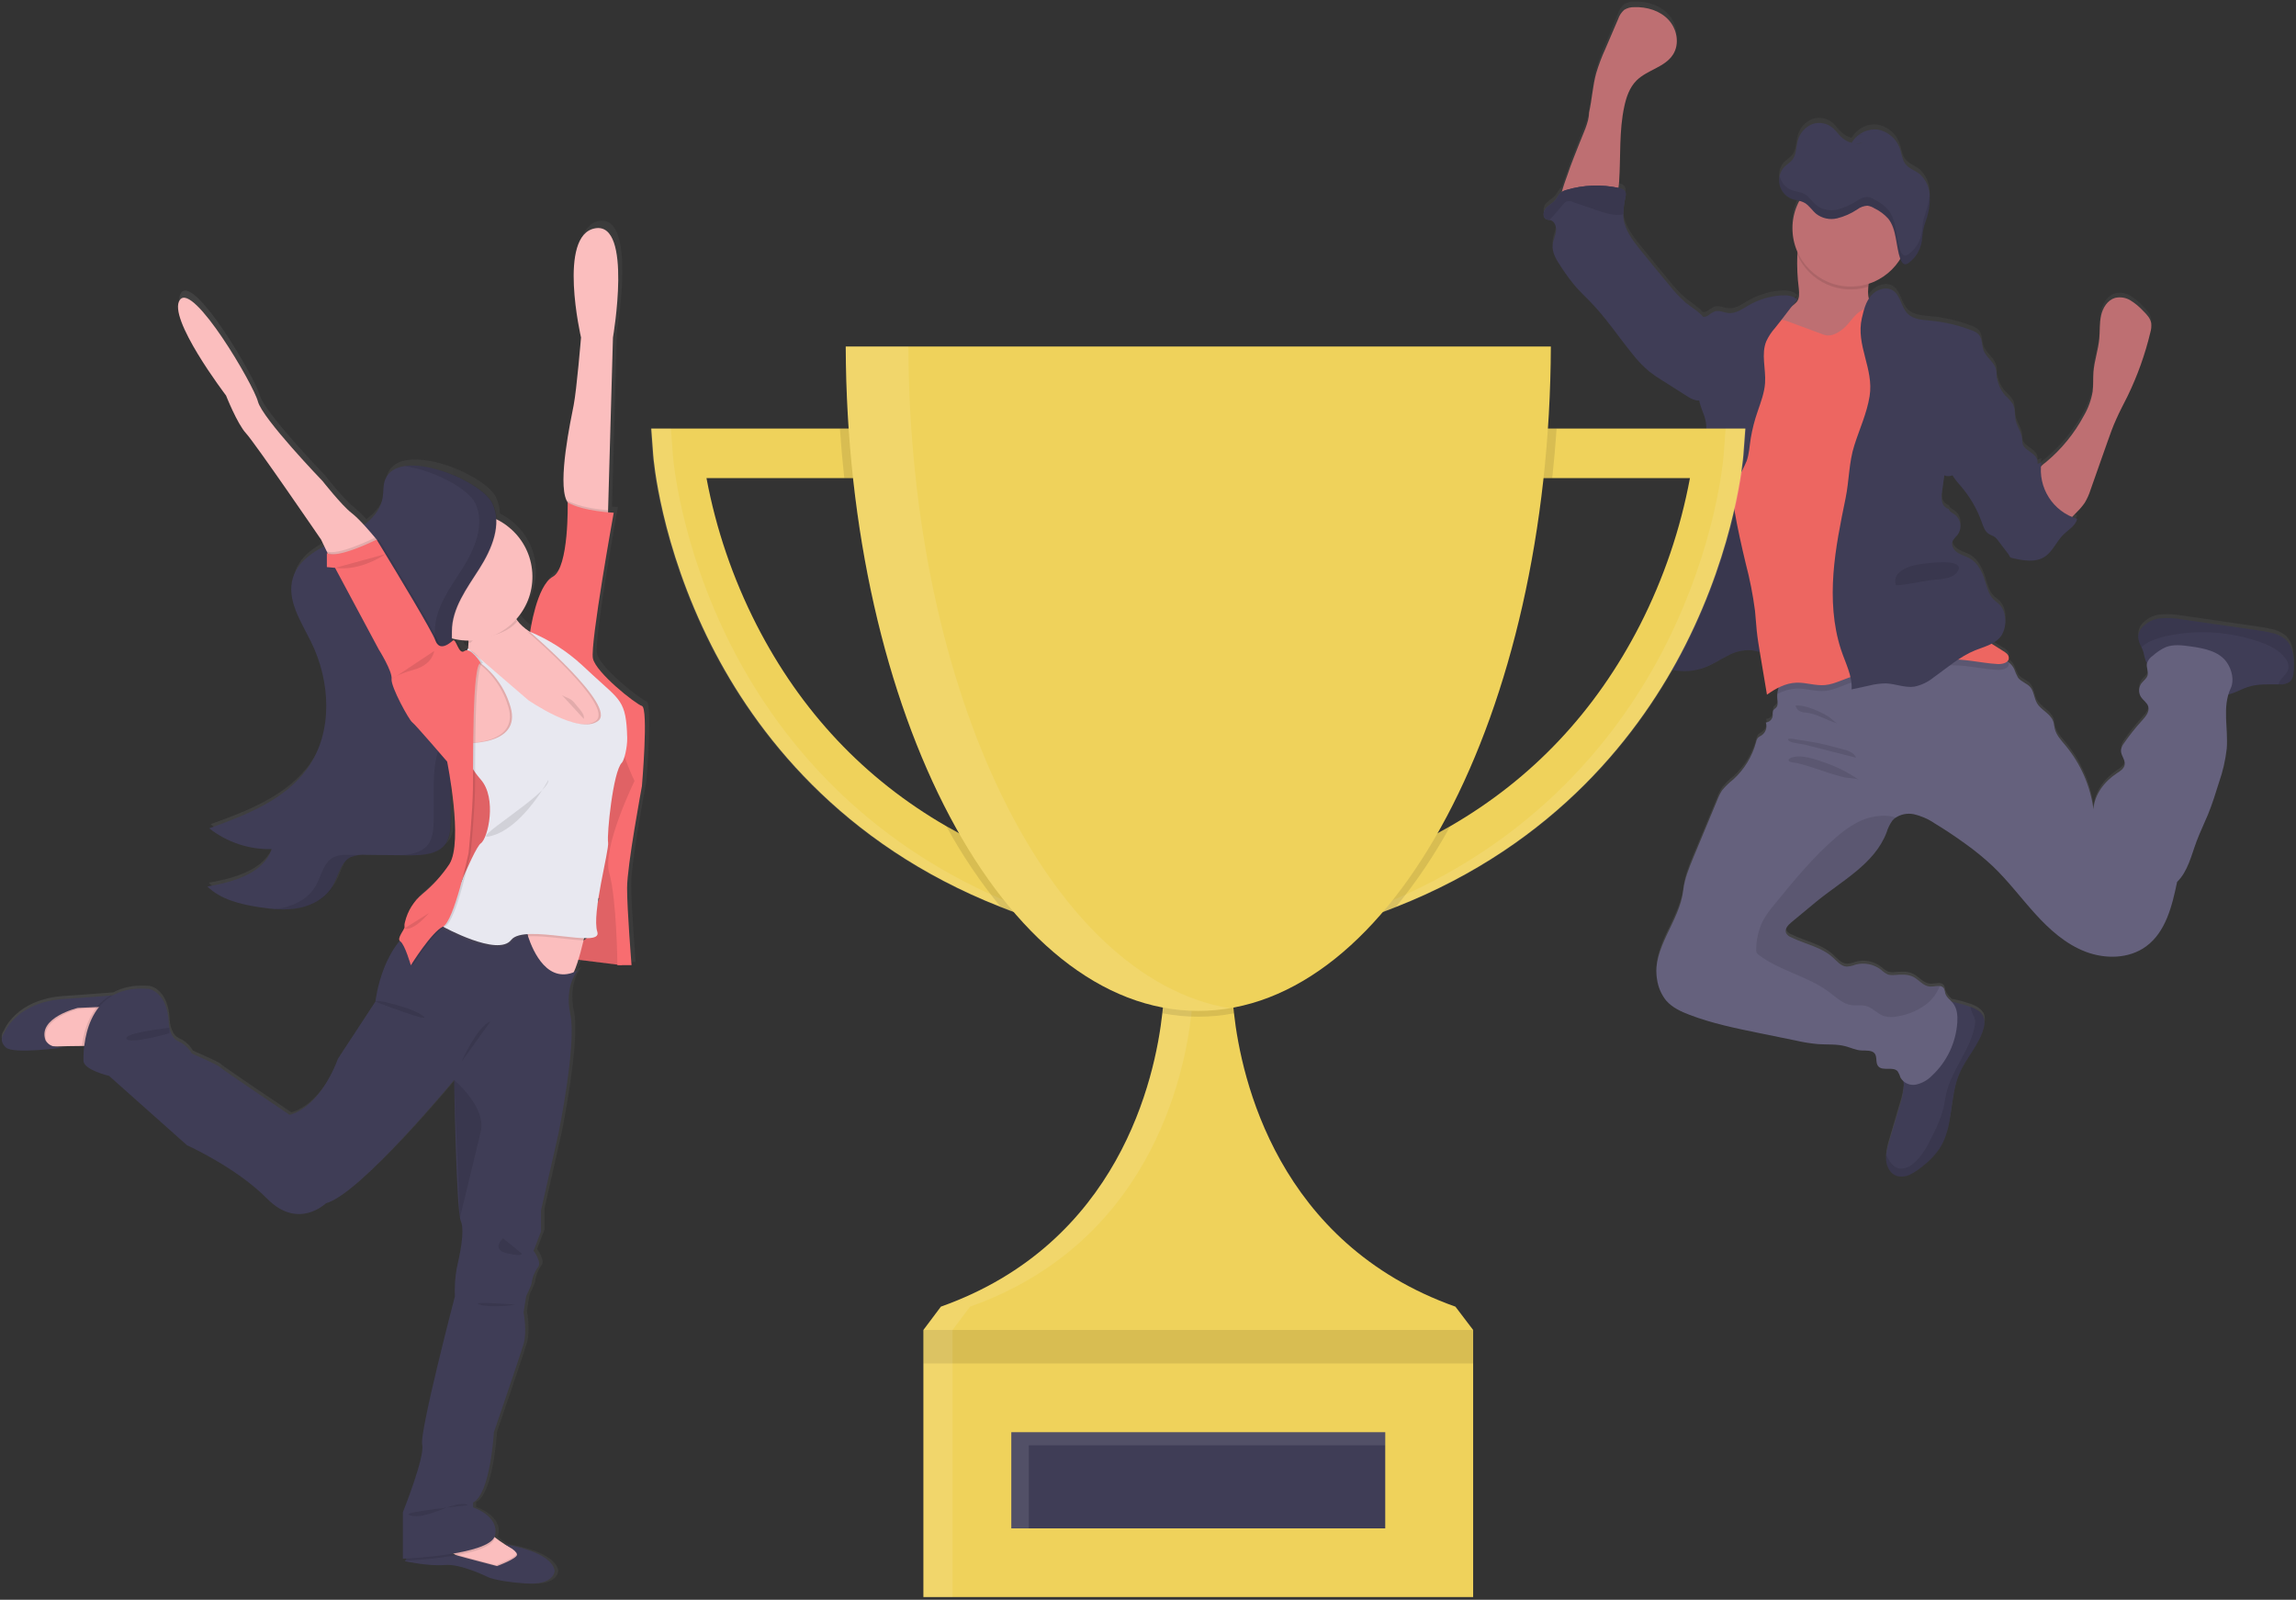<?xml version="1.0" encoding="UTF-8"?>
<svg width="788px" height="549px" viewBox="0 0 788 549" version="1.1" xmlns="http://www.w3.org/2000/svg" xmlns:xlink="http://www.w3.org/1999/xlink">
    <rect x="0" y="0" width="788" height="549" fill="#333333" stroke="none"/>
    <!-- Generator: Sketch 56.3 (81716) - https://sketch.com -->
    <title>career-growth</title>
    <desc>Created with Sketch.</desc>
    <defs>
        <linearGradient x1="49.997%" y1="100.013%" x2="49.997%" y2="0.028%" id="linearGradient-1">
            <stop stop-color="#808080" stop-opacity="0.25" offset="0%"></stop>
            <stop stop-color="#808080" stop-opacity="0.12" offset="54%"></stop>
            <stop stop-color="#808080" stop-opacity="0.1" offset="100%"></stop>
        </linearGradient>
        <linearGradient x1="0.017%" y1="50.001%" x2="99.997%" y2="50.001%" id="linearGradient-2">
            <stop stop-color="#808080" stop-opacity="0.25" offset="0%"></stop>
            <stop stop-color="#808080" stop-opacity="0.12" offset="54%"></stop>
            <stop stop-color="#808080" stop-opacity="0.1" offset="100%"></stop>
        </linearGradient>
    </defs>
    <g id="Main-site" stroke="none" stroke-width="1" fill="none" fill-rule="evenodd">
        <g id="Career" transform="translate(-891, -217)" fill-rule="nonzero">
            <g id="career-growth" transform="translate(891, 217)">
                <path d="M784.28,217.95 C782.85,216.852 781.176,216.118 779.4,215.81 C777.53,215.38 775.62,215.11 773.72,214.81 L749.1,211.26 C746.615,210.799 744.08,210.664 741.56,210.86 C739.006,211.069 736.643,212.294 735,214.26 C734.266,215.165 733.864,216.295 733.86,217.46 C733.997,218.633 734.379,219.764 734.98,220.78 C735.218,221.255 735.422,221.746 735.59,222.25 C735.826,223.381 736.119,224.499 736.47,225.6 C736.579,225.838 736.72,226.06 736.89,226.26 C736.894,226.317 736.894,226.373 736.89,226.43 C736.62,227.81 737.49,229.25 737.1,230.58 C736.76,231.72 735.65,232.41 734.95,233.36 C733.995,234.738 733.956,236.552 734.85,237.97 C735.6,239.13 736.96,239.92 737.35,241.25 C737.86,243 736.48,244.69 735.25,246.04 C732.987,248.525 730.896,251.161 728.99,253.93 C728.454,254.611 728.109,255.422 727.99,256.28 C727.88,258.02 729.55,259.55 729.26,261.28 C729.03,262.64 727.7,263.47 726.55,264.28 C722.3,267.08 718.89,271.58 718.55,276.67 C717.459,268.572 714.103,260.946 708.87,254.67 C707.44,252.95 705.87,251.22 705.28,249.04 C705.06,248.17 705.02,247.24 704.72,246.4 C703.72,243.75 700.54,242.61 699.15,240.17 C698.15,238.45 698.15,236.24 696.91,234.73 C695.67,233.22 693.72,232.88 692.65,231.42 C692.116,230.431 691.661,229.401 691.29,228.34 C690.841,227.475 690.21,226.717 689.44,226.12 C689.293,226.002 689.139,225.892 688.98,225.79 C689.316,225.49 689.509,225.061 689.51,224.61 C689.51,223.44 688.35,222.67 687.34,222.09 C686.04,221.35 684.77,220.55 683.53,219.72 C684.882,219.09 686.055,218.131 686.94,216.93 C688.05,215.139 688.509,213.02 688.24,210.93 C688.172,209.243 687.542,207.628 686.45,206.34 C685.82,205.67 685.03,205.19 684.37,204.56 C682.66,202.89 682.08,200.42 681.37,198.14 C680.43,195.14 678.96,191.99 676.22,190.4 C674.9,189.63 673.36,189.27 672.07,188.46 C670.78,187.65 669.7,186.12 670.15,184.65 C670.45,183.65 671.38,182.96 672.01,182.11 C673.575,179.823 673.009,176.702 670.74,175.11 C670,174.64 669.09,174.23 668.94,173.37 C667.759,173.063 666.857,172.107 666.62,170.91 C666.395,169.734 666.395,168.526 666.62,167.35 C666.88,165.49 667.137,163.637 667.39,161.79 C668.28,162.16 669.28,162.16 670.17,161.79 C671.035,163.194 672.04,164.508 673.17,165.71 C676.215,169.306 678.586,173.422 680.17,177.86 C680.74,179.46 681.32,181.25 682.8,182.1 C683.31,182.39 683.89,182.54 684.39,182.85 C685.007,183.28 685.536,183.823 685.95,184.45 C687.15,186.04 688.35,187.62 689.54,189.21 L689.6,189.45 C689.632,189.591 689.686,189.726 689.76,189.85 C689.981,190.099 690.288,190.256 690.62,190.29 C694.3,191.14 698.43,191.92 701.62,189.91 C704.5,188.11 705.76,184.55 708.2,182.17 C709.93,180.48 712.38,179.17 712.87,176.79 C712.286,176.61 711.712,176.4 711.15,176.16 C711.65,175.66 712.15,175.08 712.83,174.42 C713.818,173.453 714.709,172.391 715.49,171.25 C716.334,169.842 717.006,168.338 717.49,166.77 C719.417,161.277 721.35,155.78 723.29,150.28 C724.21,147.68 725.13,145.06 726.29,142.53 C727.49,139.79 728.91,137.16 730.22,134.47 C733.601,127.474 736.21,120.131 738,112.57 C738.317,111.538 738.423,110.453 738.31,109.38 C738.03,107.65 736.72,106.29 735.47,105.06 C734.213,103.699 732.781,102.512 731.21,101.53 C729.617,100.539 727.693,100.23 725.87,100.67 C723.31,101.42 721.7,104.04 721.11,106.67 C720.52,109.3 720.74,112.01 720.49,114.67 C720.13,118.52 718.81,122.24 718.49,126.1 C718.32,128.33 718.49,130.59 718.22,132.82 C717.728,135.738 716.712,138.544 715.22,141.1 C711.977,147.197 707.587,152.609 702.29,157.04 C701.68,157.55 701.05,158.04 700.45,158.59 C700.45,158.16 700.52,157.72 700.58,157.29 C700.145,157.403 699.72,157.554 699.31,157.74 C699.36,157.235 699.309,156.725 699.16,156.24 C698.36,153.85 694.8,153.24 694.16,150.81 C694.053,150.209 693.997,149.6 693.99,148.99 C693.78,146.86 692.33,145.06 691.83,142.99 C691.37,141.08 691.72,138.99 690.83,137.22 C690.072,136.113 689.178,135.105 688.17,134.22 C686.968,132.848 686.102,131.215 685.64,129.45 C685.51,128.96 685.39,128.45 685.25,127.96 C685.402,126.85 685.278,125.72 684.89,124.67 C683.98,122.41 681.63,120.96 680.78,118.67 C680.12,116.89 680.41,114.67 679.16,113.29 C678.496,112.631 677.683,112.14 676.79,111.86 C672.213,110.078 667.41,108.943 662.52,108.49 C659.78,108.24 656.76,108.1 654.8,106.17 C652.51,103.93 652.4,99.9 649.72,98.17 C647.36,96.64 644.02,97.77 642.19,99.92 C641.915,100.236 641.661,100.57 641.43,100.92 C641.096,99.58 641.025,98.187 641.22,96.82 C641.22,96.48 641.29,96.13 641.32,95.82 C645.835,94.345 649.678,91.31 652.16,87.26 C652.16,87.26 652.16,87.26 652.16,87.32 L652.28,87.63 C652.57,88.36 653.03,89.06 653.71,89.14 L653.71,89.14 C654.162,89.135 654.599,88.976 654.95,88.69 C655.553,88.271 656.11,87.788 656.61,87.25 C656.863,86.97 657.103,86.68 657.33,86.38 C657.791,85.756 658.186,85.085 658.51,84.38 C659.007,83.319 659.344,82.19 659.51,81.03 C659.69,79.87 659.71,78.68 659.91,77.52 C660.097,76.622 660.341,75.737 660.64,74.87 C660.74,74.58 660.84,74.29 660.93,74 C661.02,73.71 661.15,73.32 661.25,73 C661.876,70.943 662.212,68.809 662.25,66.66 C662.25,66.3 662.25,65.94 662.25,65.58 C662.176,62.746 660.965,60.061 658.89,58.13 C657.17,56.72 654.89,56.13 653.63,54.22 C652.81,52.94 652.63,51.29 652.15,49.79 C651.092,46.128 648.043,43.386 644.29,42.72 C642.075,42.477 639.85,43.089 638.07,44.43 L638.07,44.43 L637.93,44.54 L637.93,44.54 C636.938,45.297 636.097,46.233 635.45,47.3 C634.129,46.936 632.919,46.249 631.93,45.3 C630.93,44.37 630.16,43.2 629.15,42.3 C627.228,40.539 624.499,39.965 622.03,40.8 C619.497,41.815 617.604,43.983 616.94,46.63 C616.39,48.69 616.49,51.06 615.34,52.78 C614.45,54.12 612.99,54.78 611.97,56 C611.336,56.773 610.903,57.69 610.71,58.67 L610.71,58.67 C610.589,59.218 610.532,59.779 610.54,60.34 L610.54,60.34 C610.54,60.59 610.54,60.84 610.6,61.08 C610.6,61.08 610.6,61.16 610.6,61.2 C610.635,61.474 610.692,61.745 610.77,62.01 L610.77,62.01 C611.054,63.024 611.564,63.96 612.26,64.75 C612.92,65.506 613.744,66.101 614.67,66.49 C615.049,66.637 615.436,66.761 615.83,66.86 L617.02,67.13 L617.44,67.23 C614.529,72.695 614.323,79.201 616.88,84.84 C616.88,85.12 616.81,85.4 616.78,85.68 C616.617,89.618 616.791,93.562 617.3,97.47 C617.44,99.02 617.52,100.73 616.57,101.96 C616.137,102.444 615.651,102.877 615.12,103.25 C615.66,102.55 616.21,101.86 616.77,101.17 C615.36,99.75 613.13,99.57 611.13,99.71 C607.259,99.999 603.502,101.147 600.13,103.07 C597.89,104.36 595.59,106.07 593.03,105.77 C591.52,105.6 590.03,104.77 588.56,105.17 C587.734,105.508 586.962,105.966 586.27,106.53 C585.723,106.922 585.063,107.126 584.39,107.11 C582.82,105.18 580.39,103.87 578.51,102.3 C576.37,100.395 574.412,98.296 572.66,96.03 C569.42,92.12 566.19,88.2 563.01,84.25 C560.33,80.93 557.58,77.34 557.11,73.09 C557.062,72.668 557.039,72.244 557.04,71.82 C557.105,69.801 557.36,67.792 557.8,65.82 C557.919,65.344 557.919,64.846 557.8,64.37 C557.5,63.37 556.35,63 555.36,62.78 L555.36,62.78 C555.49,62.01 555.58,61.22 555.63,60.47 C556.19,51.87 555.58,43.13 557.4,34.71 C558.09,31.47 559.22,28.19 561.55,25.84 C565.2,22.15 571.31,21.26 574.11,16.89 C576.45,13.25 575.52,8.1 572.58,4.89 C569.64,1.68 565.11,0.37 560.8,0.53 C559.591,0.488 558.396,0.809 557.37,1.45 C556.411,2.302 555.693,3.392 555.29,4.61 L551,15.04 C549.756,17.755 548.707,20.556 547.86,23.42 C546.66,27.8 546.39,32.42 545.44,36.84 C545.44,40.24 543.25,44.48 542.05,47.61 C540.71,51.13 539.26,54.61 538.05,58.2 C537.75,59.1 536.7,61.77 536.05,64.2 C535.804,64.343 535.576,64.514 535.37,64.71 C534.848,65.379 534.373,66.084 533.95,66.82 C533.04,68.02 531.56,68.66 530.56,69.82 C529.56,70.98 529.35,73.11 530.74,73.69 C531.022,73.785 531.314,73.849 531.61,73.88 C531.792,73.895 531.973,73.925 532.15,73.97 C533.65,74.39 534.24,76.28 534.02,77.84 C533.8,79.4 533.02,80.84 532.89,82.4 C532.62,85.16 534.24,87.73 535.8,90.05 C537.415,92.565 539.199,94.967 541.14,97.24 C542.55,98.82 544.14,100.24 545.56,101.76 C550.97,107.32 555.27,113.82 560.13,119.86 C561.878,122.14 563.866,124.225 566.06,126.08 C567.492,127.2 568.992,128.232 570.55,129.17 L578.91,134.47 C579.858,135.165 580.931,135.671 582.07,135.96 C582.442,136.01 582.818,136.01 583.19,135.96 C583.24,136.21 583.28,136.45 583.34,136.7 C583.99,139.32 585.42,141.7 585.58,144.37 C585.74,147.04 585.5,149.77 585.69,152.47 C585.87,154.96 586.42,157.47 586.56,159.92 C586.84,164.64 585.68,169.3 584.56,173.92 C582.87,180.68 581.85,187.58 578.56,193.71 C577.64,195.4 576.56,197.12 576.56,199.05 C576.56,199.28 576.56,199.52 576.62,199.75 L576.62,199.75 L575.12,200.6 C574.68,200.85 574.24,201.1 573.84,201.36 C571.94,202.6 569.91,203.97 569.13,206.11 C568.5,207.84 568.79,209.82 568.03,211.5 C567.994,211.575 567.954,211.649 567.91,211.72 C567.11,213.28 565.52,214.44 565.16,216.15 L565.16,216.15 C564.89,217.46 565.41,218.85 565.16,220.15 C565.16,220.15 565.16,220.15 565.16,220.2 C564.932,220.853 564.752,221.521 564.62,222.2 C564.609,222.422 564.629,222.644 564.68,222.86 C564.871,223.618 565.29,224.298 565.88,224.81 C566.24,225.156 566.632,225.467 567.05,225.74 C567.477,226.02 567.917,226.28 568.37,226.52 L568.63,226.66 C569.01,226.86 569.39,227.05 569.78,227.23 L570.04,227.34 C570.49,227.54 570.95,227.72 571.41,227.88 L571.73,227.98 C572.09,228.1 572.46,228.21 572.83,228.3 L573.08,228.38 L573.31,228.43 L574.31,228.64 L574.68,228.71 C575.12,228.783 575.57,228.843 576.03,228.89 L576.43,228.89 C576.77,228.89 577.1,228.94 577.43,228.95 L577.9,228.95 C578.25,228.95 578.59,228.95 578.9,228.95 L579.26,228.95 C579.73,228.95 580.2,228.88 580.67,228.82 L580.82,228.82 C581.24,228.76 581.66,228.69 582.08,228.6 L582.4,228.53 C582.79,228.44 583.18,228.35 583.57,228.23 L583.78,228.17 C584.25,228.03 584.72,227.88 585.18,227.7 C586.772,227.046 588.316,226.281 589.8,225.41 C590.8,224.86 591.8,224.3 592.8,223.79 C593.542,223.416 594.303,223.082 595.08,222.79 C596.971,221.982 599.029,221.639 601.08,221.79 C602.092,221.928 603.094,222.132 604.08,222.4 C604.08,222.51 604.08,222.62 604.08,222.73 C604.893,227.53 605.697,232.33 606.49,237.13 C607.799,236.188 609.184,235.355 610.63,234.64 C610.36,235.365 610.181,236.121 610.1,236.89 C610.04,237.485 610.04,238.085 610.1,238.68 C610.19,239.63 610.39,240.68 609.82,241.43 C609.47,241.89 608.82,242.15 608.63,242.67 C608.491,243.202 608.457,243.755 608.53,244.3 C608.445,245.585 607.433,246.614 606.15,246.72 C606.739,248.377 606.115,250.222 604.64,251.18 C604.222,251.381 603.832,251.637 603.48,251.94 C603.138,252.382 602.908,252.9 602.81,253.45 C601.488,258.402 598.77,262.87 594.98,266.32 C593.558,267.437 592.26,268.705 591.11,270.1 C590.399,271.181 589.812,272.338 589.36,273.55 C586.693,280.07 583.987,286.593 581.24,293.12 C579.72,296.77 578.24,300.48 577.76,304.41 C576.56,315.19 566.96,324.33 568.76,335.03 C569.124,337.703 570.202,340.228 571.88,342.34 C573.88,344.75 576.88,346.13 579.88,347.25 C587.59,350.25 595.72,351.89 603.82,353.54 L616.54,356.15 C619.036,356.724 621.569,357.125 624.12,357.35 C627.19,357.56 630.34,357.27 633.33,358.05 C635.18,358.53 636.95,359.42 638.86,359.52 C640.5,359.61 642.52,359.26 643.49,360.6 C644.46,361.94 643.71,363.71 644.63,364.9 C646.11,366.79 649.72,364.9 651.33,366.68 C651.77,367.364 652.107,368.108 652.33,368.89 C652.575,369.373 652.915,369.802 653.33,370.15 C653.428,370.714 653.468,371.287 653.45,371.86 C653.241,374.182 652.758,376.472 652.01,378.68 C650.81,382.74 649.613,386.803 648.42,390.87 C647.964,392.306 647.63,393.778 647.42,395.27 C647.345,395.995 647.345,396.725 647.42,397.45 C647.63,399.66 648.9,401.94 651.01,402.66 C652.647,403.093 654.388,402.879 655.87,402.06 C657.301,401.313 658.642,400.407 659.87,399.36 C662.084,397.685 664.03,395.682 665.64,393.42 C670.64,385.94 669.02,375.82 672.53,367.55 C674.86,362.03 679.4,357.55 680.91,351.73 C681.263,350.623 681.305,349.439 681.03,348.31 C680.4,346.31 678.27,345.17 676.28,344.45 L676.19,344.45 C674.555,343.868 672.885,343.39 671.19,343.02 C670.77,342.93 670.34,342.86 669.91,342.79 C668.958,342.016 668.202,341.029 667.7,339.91 C667.622,339.315 667.463,338.733 667.23,338.18 C666.907,337.696 666.371,337.398 665.79,337.38 C664.79,337.28 663.45,337.64 662.36,337.56 C660.13,337.4 658.65,335.21 656.65,334.2 C654.65,333.19 652.48,333.44 650.35,333.59 C649.588,333.694 648.813,333.647 648.07,333.45 C647.182,333.041 646.37,332.483 645.67,331.8 C643.175,329.858 639.912,329.203 636.86,330.03 C635.903,330.416 634.89,330.646 633.86,330.71 C631.91,330.6 630.53,328.86 629.09,327.54 C625.15,323.93 619.54,322.98 614.76,320.61 C614.028,320.338 613.418,319.813 613.04,319.13 C612.49,317.77 613.73,316.41 614.85,315.48 L623.07,308.65 C632.07,301.17 643.32,295.54 647.5,284.57 C647.936,283.099 648.612,281.711 649.5,280.46 C649.824,280.078 650.197,279.742 650.61,279.46 C652.428,278.282 654.632,277.852 656.76,278.26 C659.353,278.84 661.811,279.913 664,281.42 C667.58,283.587 671.063,285.92 674.45,288.42 C677.805,290.817 680.995,293.437 684,296.26 C689.25,301.26 693.62,307.19 698.51,312.58 C703.4,317.97 708.99,323 715.78,325.58 C722.57,328.16 730.78,328.05 736.61,323.72 C743.34,318.72 745.5,309.78 747.2,301.58 C750.95,297.96 752.08,292.45 753.91,287.58 C755.06,284.49 756.53,281.58 757.77,278.5 C759.25,274.88 760.41,271.14 761.57,267.41 C762.885,263.664 763.777,259.784 764.23,255.84 C764.71,249.61 763.04,242.98 764.79,237.13 C767.1,236.62 769.2,235.32 771.47,234.56 C774.85,233.45 778.47,233.63 782.05,233.65 L782.28,233.65 C783.514,233.781 784.755,233.489 785.8,232.82 C787,231.82 787.19,230.11 787.25,228.56 C787.39,224.73 787.15,220.43 784.28,217.95 Z M639.39,47.37 C638.563,47.575 637.707,47.635 636.86,47.55 L639.39,47.37 Z" id="Shape" fill="url(#linearGradient-1)"></path>
                <path d="M643.33,110.63 C642.119,111.658 640.7,112.412 639.17,112.84 L632.08,115.38 C628.23,116.76 624.21,118.15 620.15,117.65 C617.88,117.37 608.15,115.94 606.68,114.17 C604.44,111.43 612.29,107.4 614.97,105.09 C615.577,104.653 616.14,104.158 616.65,103.61 C617.65,102.39 617.52,100.68 617.38,99.14 C616.871,95.239 616.697,91.301 616.86,87.37 C616.938,86.433 617.071,85.501 617.26,84.58 C618.26,79.98 622.54,81.66 625.92,82.88 C629.989,84.202 633.923,85.906 637.67,87.97 C638.811,88.558 639.803,89.4 640.57,90.43 C642.05,92.67 641.46,95.61 641.22,98.43 C641.01,100.62 641.02,102.72 642.39,104.31 C643.079,104.918 643.712,105.587 644.28,106.31 C644.937,107.803 644.553,109.55 643.33,110.63 Z" id="Path" fill="#BE6F72"></path>
                <path d="M545.39,38.56 C546.39,34.13 546.61,29.56 547.81,25.17 C548.657,22.316 549.706,19.525 550.95,16.82 L555.36,6.53 C555.763,5.315 556.481,4.228 557.44,3.38 C558.468,2.743 559.661,2.423 560.87,2.46 C565.18,2.3 569.71,3.64 572.65,6.81 C575.59,9.98 576.52,15.11 574.18,18.74 C571.38,23.11 565.27,23.99 561.62,27.67 C559.29,30.02 558.16,33.29 557.47,36.52 C555.65,44.92 556.26,53.63 555.7,62.21 C555.52,64.88 555,67.93 552.7,69.31 C551.31,69.991 549.764,70.291 548.22,70.18 L541.66,70.29 C540.56,70.29 536.57,70.98 535.84,70.15 C534.56,68.7 537.48,61.48 538.01,59.87 C539.19,56.3 540.64,52.82 542.01,49.31 C543.2,46.18 545.39,41.95 545.39,38.56 Z" id="Path" fill="#BE6F72"></path>
                <path d="M680.84,352.72 C679.33,358.5 674.79,363 672.46,368.51 C668.95,376.76 670.53,386.85 665.57,394.31 C663.961,396.576 662.015,398.582 659.8,400.26 C658.572,401.304 657.23,402.207 655.8,402.95 C654.318,403.768 652.577,403.983 650.94,403.55 C648.83,402.83 647.56,400.55 647.35,398.35 C647.275,397.629 647.275,396.901 647.35,396.18 C647.56,394.691 647.895,393.223 648.35,391.79 C649.55,387.743 650.747,383.69 651.94,379.63 C652.687,377.428 653.17,375.146 653.38,372.83 C653.51,370.31 651.91,367.03 652.59,364.68 C652.9,363.62 654.06,362.68 654.59,361.79 C655.342,360.509 655.921,359.134 656.31,357.7 C657.13,354.91 657.69,351.93 659.41,349.58 C660.532,348.186 661.845,346.958 663.31,345.93 C664.391,344.982 665.658,344.27 667.03,343.84 C668.361,343.606 669.727,343.671 671.03,344.03 C672.726,344.392 674.397,344.867 676.03,345.45 L676.12,345.45 C678.12,346.17 680.24,347.28 680.87,349.3 C681.176,350.421 681.166,351.605 680.84,352.72 Z" id="Path" fill="#3F3D56"></path>
                <path d="M787.24,229.78 C787.18,231.33 786.99,233.06 785.79,234.03 C784.745,234.699 783.504,234.991 782.27,234.86 L782,234.86 C778.43,234.86 774.8,234.66 771.42,235.77 C768.85,236.62 766.49,238.18 763.81,238.49 C760.12,238.91 756.65,236.89 753.38,235.13 C750.301,233.471 747.14,231.969 743.91,230.63 C741.79,229.76 737.46,229.2 736.44,226.88 C736.091,225.782 735.797,224.667 735.56,223.54 C735.392,223.036 735.188,222.545 734.95,222.07 C734.35,221.057 733.969,219.929 733.83,218.76 C733.834,217.595 734.236,216.465 734.97,215.56 C736.618,213.61 738.975,212.397 741.52,212.19 C744.04,211.994 746.575,212.129 749.06,212.59 L773.68,216.13 C775.58,216.4 777.49,216.67 779.36,217.13 C781.136,217.438 782.81,218.172 784.24,219.27 C787.15,221.71 787.39,226 787.24,229.78 Z" id="Path" fill="#3F3D56"></path>
                <path d="M765.6,236.18 C762.6,242.51 764.76,250 764.22,257 C763.767,260.934 762.874,264.805 761.56,268.54 C760.4,272.26 759.24,275.99 757.76,279.6 C756.52,282.6 755.05,285.6 753.9,288.66 C752.07,293.54 750.9,299.03 747.19,302.66 C745.49,310.84 743.33,319.78 736.6,324.74 C730.75,329.06 722.6,329.21 715.77,326.6 C708.94,323.99 703.39,318.99 698.5,313.6 C693.61,308.21 689.24,302.34 683.99,297.32 C680.981,294.496 677.784,291.88 674.42,289.49 C671.033,287.03 667.55,284.717 663.97,282.55 C661.778,281.05 659.321,279.981 656.73,279.4 C654.602,278.992 652.398,279.422 650.58,280.6 C650.167,280.882 649.794,281.218 649.47,281.6 C648.58,282.846 647.904,284.232 647.47,285.7 C643.27,296.64 632,302.26 623,309.72 L614.78,316.53 C613.66,317.46 612.42,318.82 612.97,320.17 C613.348,320.853 613.958,321.378 614.69,321.65 C619.47,324.01 625.08,324.96 629.02,328.56 C630.46,329.88 631.84,331.62 633.79,331.72 C634.82,331.66 635.833,331.433 636.79,331.05 C639.84,330.225 643.101,330.876 645.6,332.81 C646.3,333.493 647.112,334.051 648,334.46 C648.743,334.657 649.518,334.704 650.28,334.6 C652.41,334.45 654.67,334.26 656.58,335.21 C658.49,336.16 660.06,338.4 662.29,338.56 C663.38,338.64 664.68,338.28 665.72,338.38 C666.301,338.398 666.837,338.696 667.16,339.18 C667.393,339.73 667.551,340.308 667.63,340.9 C668.04,342.31 669.42,343.17 670.32,344.33 C671.7,346.11 671.9,348.53 671.76,350.78 C671.307,357.815 668.172,364.409 663,369.2 C661.532,370.701 659.659,371.743 657.61,372.2 C655.506,372.64 653.355,371.686 652.27,369.83 C652.047,369.051 651.71,368.31 651.27,367.63 C649.66,365.86 646.05,367.74 644.57,365.85 C643.65,364.67 644.31,362.78 643.43,361.56 C642.55,360.34 640.43,360.56 638.8,360.49 C636.89,360.39 635.12,359.49 633.27,359.02 C630.27,358.24 627.13,358.53 624.06,358.32 C621.509,358.095 618.976,357.694 616.48,357.12 L603.76,354.52 C595.66,352.87 587.53,351.2 579.82,348.25 C576.87,347.13 573.9,345.75 571.82,343.35 C570.143,341.241 569.066,338.719 568.7,336.05 C566.89,325.38 576.49,316.26 577.7,305.51 C578.13,301.59 579.7,297.89 581.18,294.25 C583.893,287.743 586.6,281.233 589.3,274.72 C589.737,273.507 590.307,272.347 591,271.26 C592.151,269.868 593.448,268.604 594.87,267.49 C598.659,264.051 601.378,259.593 602.7,254.65 C602.798,254.1 603.028,253.582 603.37,253.14 C603.724,252.843 604.114,252.591 604.53,252.39 C606,251.433 606.624,249.594 606.04,247.94 C607.323,247.834 608.335,246.805 608.42,245.52 C608.347,244.979 608.381,244.428 608.52,243.9 C608.76,243.38 609.36,243.12 609.71,242.66 C610.28,241.91 610.08,240.86 609.99,239.92 C609.93,239.325 609.93,238.725 609.99,238.13 C610.209,236.013 611.156,234.037 612.67,232.54 C615.06,230.19 618.46,230.8 621.76,230.24 C625.052,229.53 628.267,228.501 631.36,227.17 C640.037,223.751 649.173,221.638 658.47,220.9 C667.813,220.165 677.197,221.66 685.85,225.26 C687.109,225.77 688.296,226.442 689.38,227.26 C690.15,227.854 690.781,228.608 691.23,229.47 C691.599,230.529 692.054,231.555 692.59,232.54 C693.66,234 695.68,234.47 696.85,235.85 C698.02,237.23 698.12,239.56 699.09,241.27 C700.48,243.71 703.7,244.84 704.66,247.49 C704.96,248.33 705,249.25 705.22,250.12 C705.76,252.3 707.38,254.02 708.81,255.74 C714.052,262.01 717.409,269.639 718.49,277.74 C718.81,272.67 722.22,268.18 726.49,265.38 C727.64,264.63 728.97,263.8 729.2,262.44 C729.49,260.72 727.82,259.19 727.93,257.44 C728.051,256.586 728.396,255.778 728.93,255.1 C730.836,252.338 732.927,249.708 735.19,247.23 C736.42,245.88 737.8,244.23 737.29,242.45 C736.9,241.12 735.54,240.34 734.79,239.18 C733.895,237.766 733.935,235.954 734.89,234.58 C735.59,233.63 736.7,232.94 737.04,231.81 C737.43,230.48 736.56,229.04 736.83,227.67 C737.195,226.573 737.922,225.632 738.89,225 C740.217,223.792 741.725,222.8 743.36,222.06 C746,221.06 748.94,221.43 751.74,221.82 C756.42,222.47 761.67,223.47 764.31,227.39 C766,229.84 766.86,233.56 765.6,236.18 Z" id="Path" fill="#65617D"></path>
                <path d="M787.24,229.78 C787.18,231.33 786.99,233.06 785.79,234.03 C784.745,234.699 783.504,234.991 782.27,234.86 L782,234.86 C782.41,232.78 784.94,231.59 785.38,229.48 C785.532,228.17 785.134,226.855 784.28,225.85 C782.14,222.96 778.7,221.36 775.28,220.19 C765.618,216.877 755.267,216.103 745.22,217.94 C742.488,218.385 739.83,219.203 737.32,220.37 C736.488,220.89 735.687,221.458 734.92,222.07 C734.32,221.057 733.939,219.929 733.8,218.76 C733.804,217.595 734.206,216.465 734.94,215.56 C736.588,213.61 738.945,212.397 741.49,212.19 C744.01,211.994 746.545,212.129 749.03,212.59 L773.65,216.13 C775.55,216.4 777.46,216.67 779.33,217.13 C781.106,217.438 782.78,218.172 784.21,219.27 C787.15,221.71 787.39,226 787.24,229.78 Z" id="Path" fill="#000000" opacity="0.1"></path>
                <path d="M680.84,352.72 C679.33,358.5 674.79,363 672.46,368.51 C668.95,376.76 670.53,386.85 665.57,394.31 C663.961,396.576 662.015,398.582 659.8,400.26 C658.572,401.304 657.23,402.207 655.8,402.95 C654.318,403.768 652.577,403.983 650.94,403.55 C648.83,402.83 647.56,400.55 647.35,398.35 C647.275,397.629 647.275,396.901 647.35,396.18 L647.41,396.34 C648.28,398.44 649.7,400.64 651.94,401.01 C653.64,401.132 655.313,400.542 656.56,399.38 C659.86,396.73 661.78,392.78 663.61,388.97 C665.042,386.223 666.175,383.329 666.99,380.34 C667.39,378.64 667.58,376.9 667.99,375.2 C669.89,366.94 676.36,360.2 677.79,351.83 C677.906,351.254 677.933,350.664 677.87,350.08 C677.681,349.318 677.392,348.585 677.01,347.9 C676.662,347.126 676.407,346.314 676.25,345.48 C678.25,346.2 680.37,347.31 681,349.33 C681.258,350.453 681.203,351.626 680.84,352.72 L680.84,352.72 Z" id="Path" fill="#000000" opacity="0.1"></path>
                <path d="M665.74,338.38 C664.814,340.8 663.257,342.927 661.23,344.54 C658.383,346.709 655.05,348.151 651.52,348.74 C649.877,349.159 648.153,349.138 646.52,348.68 C644.3,347.91 642.7,345.83 640.43,345.23 C638.81,344.79 637.07,345.18 635.43,344.94 C632.48,344.53 630.19,342.28 627.81,340.48 C620.52,335 610.95,333.23 603.66,327.75 C603.335,327.551 603.067,327.272 602.88,326.94 C602.74,326.581 602.689,326.193 602.73,325.81 C602.757,322.486 603.504,319.207 604.92,316.2 C606.08,314.102 607.461,312.134 609.04,310.33 C615.57,302.33 622.13,294.27 629.95,287.52 C633.23,284.69 636.81,282.05 640.95,280.77 C643.25,280.06 647.79,279.39 650.59,280.59 C650.177,280.872 649.804,281.208 649.48,281.59 C648.59,282.836 647.914,284.222 647.48,285.69 C643.27,296.64 632,302.26 623,309.72 L614.78,316.53 C613.66,317.46 612.42,318.82 612.97,320.17 C613.348,320.853 613.958,321.378 614.69,321.65 C619.47,324.01 625.08,324.96 629.02,328.56 C630.46,329.88 631.84,331.62 633.79,331.72 C634.82,331.66 635.833,331.433 636.79,331.05 C639.84,330.225 643.101,330.876 645.6,332.81 C646.3,333.493 647.112,334.051 648,334.46 C648.743,334.657 649.518,334.704 650.28,334.6 C652.41,334.45 654.67,334.26 656.58,335.21 C658.49,336.16 660.06,338.4 662.29,338.56 C663.4,338.64 664.7,338.26 665.74,338.38 Z" id="Path" fill="#000000" opacity="0.1"></path>
                <path d="M573.77,202.66 C571.87,203.88 569.85,205.26 569.07,207.38 C568.43,209.11 568.73,211.09 567.96,212.77 C567.19,214.45 565.46,215.62 565.08,217.42 C564.81,218.73 565.34,220.11 565.08,221.42 C564.854,222.101 564.67,222.796 564.53,223.5 C564.43,224.99 565.71,226.2 566.96,227.03 C572.357,230.54 579.099,231.282 585.13,229.03 C587.8,228.03 590.21,226.4 592.77,225.12 C595.267,223.682 598.122,222.988 601,223.12 C602.65,223.3 604.23,223.9 605.88,224.12 C607.534,224.447 609.244,223.938 610.45,222.76 C610.96,222.057 611.302,221.246 611.45,220.39 C612.84,214.9 612.21,209.08 610.89,203.56 C609.57,198.04 607.57,192.73 606.16,187.24 C605.16,183.17 604.39,179 602.72,175.15 C601.05,171.3 598.24,167.72 594.31,166.25 C594,166.098 593.649,166.052 593.31,166.12 C593.058,166.225 592.835,166.39 592.66,166.6 C589.551,169.894 587.209,173.835 585.8,178.14 C584.23,182.93 583.8,188.01 582.36,192.82 C581.74,194.82 580.94,197.5 579.36,199.03 C577.78,200.56 575.56,201.51 573.77,202.66 Z" id="Path" fill="#3F3D56"></path>
                <path d="M611.48,220.36 C611.312,221.219 610.953,222.029 610.43,222.73 C609.226,223.912 607.513,224.419 605.86,224.08 C604.22,223.88 602.64,223.27 600.99,223.08 C598.112,222.947 595.256,223.641 592.76,225.08 C590.2,226.36 587.76,227.95 585.11,228.98 C581.233,230.45 576.998,230.691 572.98,229.67 C570.846,229.134 568.817,228.241 566.98,227.03 C565.72,226.21 564.45,225.03 564.55,223.5 C564.69,222.799 564.874,222.108 565.1,221.43 C565.36,220.12 564.84,218.74 565.1,217.43 C565.48,215.63 567.22,214.43 567.98,212.77 C568.74,211.11 568.45,209.12 569.08,207.39 C569.86,205.26 571.89,203.89 573.79,202.66 C575.69,201.43 577.95,200.49 579.47,199 C579.666,198.768 579.844,198.521 580,198.26 C581.096,196.569 581.901,194.707 582.38,192.75 C583.85,187.93 584.25,182.86 585.81,178.06 C587.225,173.759 589.571,169.822 592.68,166.53 C592.846,166.315 593.067,166.15 593.32,166.05 C593.658,165.981 594.008,166.023 594.32,166.17 C598.24,167.65 601.05,171.23 602.73,175.08 C604.41,178.93 605.12,183.08 606.17,187.16 C607.57,192.65 609.58,197.98 610.9,203.49 C612.22,209 612.87,214.86 611.48,220.36 Z" id="Path" fill="#000000" opacity="0.1"></path>
                <path d="M641.22,98.4 C631.482,101.494 620.978,96.751 616.86,87.4 C616.938,86.463 617.071,85.531 617.26,84.61 C618.26,80.01 622.54,81.69 625.92,82.91 C629.989,84.232 633.923,85.936 637.67,88 C638.811,88.588 639.803,89.43 640.57,90.46 C642.05,92.67 641.46,95.61 641.22,98.4 Z" id="Path" fill="#000000" opacity="0.1"></path>
                <circle id="Oval" fill="#BE6F72" cx="635.18" cy="78.34" r="20"></circle>
                <path d="M689.45,227.8 C689.45,229.46 687.2,229.99 685.53,229.9 C679.53,229.55 673.66,227.9 667.72,228.4 C660.21,229.08 653.31,233.23 645.78,233.61 C642.88,233.76 639.93,233.33 637.07,233.86 C633.37,234.55 630.07,236.8 626.3,237.12 C623.03,237.4 619.8,236.17 616.53,236.3 C614.244,236.436 612.015,237.071 610,238.16 C610.219,236.043 611.166,234.067 612.68,232.57 C615.07,230.22 618.47,230.83 621.77,230.27 C625.062,229.56 628.277,228.531 631.37,227.2 C640.047,223.781 649.183,221.668 658.48,220.93 C667.817,220.187 677.198,221.671 685.85,225.26 C687.109,225.77 688.296,226.442 689.38,227.26 C689.435,227.435 689.458,227.617 689.45,227.8 L689.45,227.8 Z" id="Path" fill="#000000" opacity="0.1"></path>
                <path d="M625.93,114.86 L617.83,111.86 L614.41,110.6 C613.016,110.016 611.549,109.626 610.05,109.44 C606.13,109.14 602.44,111.75 600.35,115.08 C598.26,118.41 597.47,122.38 596.8,126.25 C595.88,131.543 595.1,136.857 594.46,142.19 C593.771,147.006 593.42,151.865 593.41,156.73 C593.64,169.11 596.26,181.32 599.14,193.37 C600.551,198.713 601.616,204.141 602.33,209.62 C602.57,211.88 602.68,214.15 602.92,216.42 C603.18,218.97 603.6,221.49 604.02,224.02 L606.43,238.39 C609.43,236.26 612.84,234.39 616.53,234.28 C619.8,234.16 623.04,235.38 626.3,235.1 C630.05,234.79 633.37,232.54 637.07,231.85 C639.93,231.32 642.88,231.74 645.79,231.6 C653.31,231.22 660.22,227.06 667.72,226.39 C673.67,225.85 679.58,227.53 685.54,227.88 C687.2,227.98 689.45,227.45 689.45,225.78 C689.45,224.62 688.29,223.85 687.28,223.27 C682.519,220.403 677.989,217.17 673.73,213.6 C669.79,210.48 665.79,207.28 663.08,203.06 C656.55,192.91 658.79,179.18 653.22,168.47 C648.69,159.77 653.22,148.37 653.22,138.56 C653.22,133.67 653.22,128.72 652.07,123.97 C651.351,121.313 650.456,118.708 649.39,116.17 L645.5,106.32 C645.419,106.032 645.26,105.772 645.04,105.57 C644.779,105.39 644.467,105.295 644.15,105.3 C641.814,105.16 639.51,105.898 637.69,107.37 C635.86,108.86 634.69,111 632.89,112.55 C630.92,114.26 628.38,115.76 625.93,114.86 Z" id="Path" fill="#ED6661"></path>
                <path d="M639,109.18 C639.64,106.44 640.33,103.59 642.16,101.45 C643.99,99.31 647.33,98.18 649.69,99.71 C652.37,101.45 652.48,105.47 654.77,107.71 C656.77,109.63 659.77,109.78 662.49,110.03 C667.381,110.475 672.184,111.606 676.76,113.39 C677.652,113.667 678.465,114.154 679.13,114.81 C680.38,116.23 680.13,118.41 680.75,120.18 C681.6,122.46 683.95,123.91 684.86,126.18 C685.86,128.7 684.86,131.52 684.02,134.11 C682.51,138.76 681.56,143.59 680.09,148.26 C678.62,152.93 676.53,157.53 673.09,161.05 C671.57,162.61 669.31,164.05 667.31,163.12 L666.54,168.67 C666.315,169.843 666.315,171.047 666.54,172.22 C666.777,173.417 667.679,174.373 668.86,174.68 C669.01,175.54 669.92,175.95 670.66,176.42 C671.763,177.175 672.519,178.339 672.757,179.655 C672.996,180.97 672.698,182.326 671.93,183.42 C671.3,184.27 670.37,184.94 670.07,185.95 C669.62,187.41 670.69,188.95 671.99,189.75 C673.29,190.55 674.82,190.92 676.14,191.69 C678.88,193.27 680.35,196.38 681.29,199.4 C681.99,201.68 682.57,204.15 684.29,205.81 C684.95,206.44 685.74,206.92 686.37,207.58 C687.46,208.868 688.09,210.484 688.16,212.17 C688.434,214.26 687.974,216.381 686.86,218.17 C684.86,221.03 681.13,221.88 677.86,223.17 C672.55,225.35 668.18,229.25 663.5,232.57 C661.594,234.105 659.348,235.161 656.95,235.65 C653.71,236.08 650.52,234.65 647.26,234.52 C645.31,234.538 643.369,234.793 641.48,235.28 L635.48,236.58 C635.8,231.93 633.24,227.27 631.81,222.84 C629.11,214.5 628.61,205.58 629.25,196.84 C629.89,188.1 631.67,179.48 633.43,170.9 C634.66,164.9 634.54,158.63 636.43,152.8 C638.2,147.19 640.73,141.8 641.66,135.96 C643.18,126.51 636.86,118.5 639,109.18 Z" id="Path" fill="#3F3D56"></path>
                <path d="M684.49,127.67 C685.042,128.686 685.43,129.783 685.64,130.92 C686.102,132.682 686.969,134.311 688.17,135.68 C689.176,136.567 690.069,137.575 690.83,138.68 C691.75,140.42 691.4,142.54 691.83,144.44 C692.33,146.51 693.78,148.31 693.99,150.44 C693.996,151.05 694.053,151.659 694.16,152.26 C694.81,154.68 698.37,155.26 699.16,157.68 C699.69,159.25 698.78,160.96 698.95,162.61 C699.074,163.12 699.105,163.649 699.04,164.17 C698.814,164.759 698.417,165.268 697.9,165.63 C694.59,168.792 692.299,172.869 691.32,177.34 C690.356,181.787 689.85,186.32 689.81,190.87 L685.9,185.7 C685.486,185.073 684.957,184.53 684.34,184.1 C683.84,183.8 683.26,183.65 682.75,183.35 C681.27,182.51 680.69,180.73 680.12,179.13 C678.537,174.701 676.165,170.595 673.12,167.01 C671.53,165.14 669.68,163.26 669.33,160.83 C669.225,159.714 669.286,158.588 669.51,157.49 C670.51,150.94 671.58,144.23 674.77,138.42 C676.26,135.7 678.19,133.24 679.62,130.48 C680.58,128.65 681.93,123.89 684.49,127.67 Z" id="Path" fill="#3F3D56"></path>
                <path d="M585.84,133.96 C585.858,134.802 585.644,135.632 585.22,136.36 C584.44,137.263 583.218,137.65 582.06,137.36 C580.921,137.074 579.849,136.572 578.9,135.88 C576.113,134.12 573.327,132.357 570.54,130.59 C568.984,129.652 567.485,128.624 566.05,127.51 C563.857,125.658 561.869,123.576 560.12,121.3 C555.26,115.3 550.96,108.79 545.55,103.3 C544.08,101.8 542.55,100.36 541.13,98.79 C539.189,96.521 537.405,94.122 535.79,91.61 C534.23,89.3 532.61,86.74 532.88,83.98 C533.04,82.42 533.79,80.98 534.01,79.43 C534.23,77.88 533.64,75.99 532.14,75.57 C531.963,75.525 531.782,75.495 531.6,75.48 C531.304,75.449 531.012,75.385 530.73,75.29 C529.34,74.71 529.55,72.56 530.55,71.43 C531.55,70.3 533.03,69.67 533.94,68.43 C534.363,67.694 534.838,66.989 535.36,66.32 C536.03,65.746 536.83,65.344 537.69,65.15 C543.458,63.45 549.56,63.22 555.44,64.48 C556.44,64.7 557.58,65.1 557.88,66.07 C558,66.543 558,67.037 557.88,67.51 C557.439,69.482 557.185,71.491 557.12,73.51 C557.118,73.931 557.142,74.352 557.19,74.77 C557.66,79.01 560.41,82.6 563.09,85.91 C566.27,89.85 569.5,93.76 572.74,97.66 C574.492,99.92 576.451,102.012 578.59,103.91 C580.59,105.57 583.18,106.91 584.74,109.04 C586.01,110.76 585.6,113.11 585.74,115.18 C586.205,121.43 586.239,127.705 585.84,133.96 L585.84,133.96 Z" id="Path" fill="#3F3D56"></path>
                <path d="M712.84,175.68 C713.828,174.72 714.719,173.665 715.5,172.53 C716.341,171.124 717.012,169.624 717.5,168.06 L723.3,151.61 C724.22,149.01 725.14,146.4 726.3,143.87 C727.5,141.14 728.92,138.51 730.23,135.87 C733.599,128.922 736.205,121.63 738,114.12 C738.316,113.088 738.421,112.003 738.31,110.93 C738.03,109.2 736.72,107.85 735.47,106.62 C734.213,105.262 732.78,104.079 731.21,103.1 C729.617,102.109 727.693,101.8 725.87,102.24 C723.31,102.99 721.7,105.61 721.11,108.24 C720.52,110.87 720.74,113.56 720.49,116.24 C720.13,120.08 718.81,123.79 718.49,127.64 C718.32,129.87 718.49,132.12 718.22,134.34 C717.728,137.255 716.711,140.057 715.22,142.61 C711.971,148.691 707.581,154.089 702.29,158.51 C700.841,159.58 699.536,160.834 698.41,162.24 C697.47,163.646 696.833,165.234 696.54,166.9 C695.876,169.438 696.164,172.13 697.35,174.47 C698.98,177.25 702.11,178.47 705.1,179.09 C709.14,179.93 710.07,178.55 712.84,175.68 Z" id="Path" fill="#BE6F72"></path>
                <path d="M635.3,49.36 C637.06,46.053 640.628,44.119 644.36,44.45 C648.111,45.114 651.158,47.852 652.22,51.51 C652.69,53 652.88,54.65 653.7,55.93 C654.94,57.86 657.24,58.42 658.96,59.82 C661.035,61.747 662.246,64.429 662.32,67.26 C662.416,70.122 661.964,72.977 660.99,75.67 C660.577,76.819 660.243,77.995 659.99,79.19 C659.79,80.35 659.77,81.53 659.59,82.69 C659.142,85.729 657.487,88.458 655,90.26 C654.649,90.546 654.212,90.705 653.76,90.71 C652.98,90.62 652.5,89.71 652.21,88.89 C650.62,84.3 651,78.69 648.07,75.03 C646.737,73.554 645.126,72.354 643.33,71.5 C642.597,71.028 641.772,70.717 640.91,70.59 C639.642,70.658 638.423,71.104 637.41,71.87 C635.299,73.286 632.957,74.321 630.49,74.93 C627.996,75.521 625.369,74.955 623.34,73.39 C621.96,72.25 620.95,70.54 619.42,69.65 C617.89,68.76 616.29,68.81 614.78,68.2 C612.83,67.371 611.372,65.688 610.828,63.639 C610.285,61.591 610.717,59.407 612,57.72 C613,56.52 614.48,55.84 615.37,54.51 C616.52,52.79 616.42,50.43 616.97,48.37 C617.63,45.726 619.526,43.562 622.06,42.56 C624.528,41.722 627.256,42.293 629.18,44.05 C630.18,44.95 630.98,46.11 631.96,47.05 C633.926,48.932 636.714,49.685 639.36,49.05" id="Path" fill="#3F3D56"></path>
                <path d="M651.74,196.55 C650.549,197.611 650.128,199.293 650.68,200.79 C650.9,201.26 661.22,199.27 662.31,199.12 C665.03,198.73 669.8,198.92 671.63,196.43 C674.89,192.02 664.79,193 662.94,193.16 C659.42,193.46 654.42,193.94 651.74,196.55 Z" id="Path" fill="#000000" opacity="0.1"></path>
                <path d="M557.86,67.55 C557.419,69.522 557.165,71.531 557.1,73.55 C554.1,74.16 550.98,73.16 548.1,72.16 L539.83,69.34 C538.786,68.673 537.403,68.931 536.67,69.93 C535.34,71.31 533.51,73.93 531.67,75.48 C531.374,75.449 531.082,75.385 530.8,75.29 C529.41,74.71 529.62,72.56 530.62,71.43 C531.62,70.3 533.1,69.67 534.01,68.43 C534.433,67.694 534.908,66.989 535.43,66.32 C536.1,65.746 536.9,65.344 537.76,65.15 C543.528,63.45 549.63,63.22 555.51,64.48 C556.51,64.7 557.65,65.1 557.95,66.07 C558.047,66.563 558.016,67.073 557.86,67.55 Z" id="Path" fill="#3F3D56"></path>
                <path d="M557.86,67.55 C557.419,69.522 557.165,71.531 557.1,73.55 C554.1,74.16 550.98,73.16 548.1,72.16 L539.83,69.34 C538.786,68.673 537.403,68.931 536.67,69.93 C535.34,71.31 533.51,73.93 531.67,75.48 C531.374,75.449 531.082,75.385 530.8,75.29 C529.41,74.71 529.62,72.56 530.62,71.43 C531.62,70.3 533.1,69.67 534.01,68.43 C534.433,67.694 534.908,66.989 535.43,66.32 C536.1,65.746 536.9,65.344 537.76,65.15 C543.528,63.45 549.63,63.22 555.51,64.48 C556.51,64.7 557.65,65.1 557.95,66.07 C558.047,66.563 558.016,67.073 557.86,67.55 Z" id="Path" fill="#000000" opacity="0.1"></path>
                <path d="M633.51,257.4 C634.95,257.88 636.51,258.58 637,260.02 L625.42,257.08 L619.42,255.55 C618.36,255.28 614.56,254.97 613.86,254.14 C612.86,252.92 616.41,253.76 617.05,253.85 C618.99,254.14 620.93,254.44 622.86,254.79 C626.5,255.44 630,256.51 633.51,257.4 Z" id="Path" fill="#000000" opacity="0.1"></path>
                <path d="M638,267.65 C637,266.98 634.13,267.06 632.9,266.77 C631.1,266.34 629.33,265.77 627.56,265.22 C623.97,264.05 620.41,262.72 616.72,261.86 C616.04,261.71 613.72,261.67 613.83,260.81 C613.94,259.95 616.15,259.65 616.7,259.61 C619.97,259.37 624.05,260.9 627.09,261.99 C630.964,263.378 634.634,265.282 638,267.65 L638,267.65 Z" id="Path" fill="#000000" opacity="0.1"></path>
                <path d="M630.66,248.26 C626.99,247.26 623.66,244.98 619.88,244.54 C618.895,244.577 617.926,244.281 617.13,243.7 C616.686,243.263 616.377,242.708 616.24,242.1 C618.77,241.97 621.71,243.04 624.01,244.05 C625.276,244.593 626.493,245.242 627.65,245.99 C628.49,246.5 629.75,247.97 630.66,248.26 Z" id="Path" fill="#000000" opacity="0.1"></path>
                <path d="M700.62,158.72 C699.337,167.314 704.559,175.547 712.88,178.05 C712.39,180.42 709.94,181.73 708.21,183.42 C705.77,185.79 704.51,189.34 701.63,191.14 C698.42,193.14 694.29,192.36 690.63,191.52 C690.297,191.483 689.99,191.322 689.77,191.07 C689.695,190.95 689.64,190.818 689.61,190.68 C688.4,186.25 687.61,181.52 688.85,177.08 C689.85,173.3 692.25,170.08 694.17,166.74 C696.09,163.4 696.27,159.82 700.62,158.72 Z" id="Path" fill="#3F3D56"></path>
                <path d="M611.21,101.38 C607.339,101.662 603.581,102.806 600.21,104.73 C597.97,106.01 595.67,107.73 593.11,107.42 C591.6,107.25 590.11,106.42 588.64,106.82 C587.812,107.154 587.04,107.613 586.35,108.18 C585.638,108.747 584.682,108.898 583.83,108.58 L582.83,122.42 C582.45,127.68 582.08,133.05 583.34,138.18 C583.99,140.8 585.42,143.18 585.58,145.84 C585.74,148.5 585.5,151.23 585.69,153.92 C585.87,156.41 586.42,158.86 586.56,161.35 C586.84,166.05 585.68,170.71 584.56,175.28 C582.87,182.02 581.85,188.91 578.56,195.01 C577.64,196.7 576.56,198.42 576.56,200.34 C576.56,200.58 576.56,200.81 576.62,201.04 C575.62,201.59 574.69,202.11 573.84,202.65 C571.94,203.88 569.91,205.25 569.13,207.38 C568.5,209.11 568.79,211.09 568.03,212.76 C567.27,214.43 565.53,215.62 565.15,217.42 C564.88,218.73 565.4,220.11 565.15,221.42 C564.924,222.098 564.74,222.789 564.6,223.49 C564.5,224.99 565.77,226.2 567.03,227.02 C568.867,228.231 570.896,229.124 573.03,229.66 L579,205.96 L579,205.96 C584.443,195.896 588.971,185.364 592.53,174.49 C593.548,170.936 594.856,167.471 596.44,164.13 C597.572,162.24 598.574,160.276 599.44,158.25 C600.35,155.73 600.44,153 600.88,150.34 C601.402,147.235 602.189,144.181 603.23,141.21 C604.31,138 605.56,134.8 605.78,131.43 C606.11,126.61 604.36,121.52 606.22,117.06 C607.01,115.391 608.037,113.845 609.27,112.47 C611.85,109.31 614.2,106 616.78,102.84 C615.44,101.41 613.21,101.26 611.21,101.38 Z" id="Path" fill="#3F3D56"></path>
                <g id="Group" opacity="0.1" transform="translate(610, 45)" fill="#000000">
                    <path d="M29.39,1.07 L28.14,1.16 L28,1.26 C28.468,1.241 28.934,1.177 29.39,1.07 L29.39,1.07 Z" id="Path"></path>
                    <path d="M52.27,21.83 C52.061,23.818 51.632,25.777 50.99,27.67 C50.577,28.819 50.243,29.995 49.99,31.19 C49.79,32.35 49.77,33.53 49.59,34.69 C49.142,37.729 47.487,40.458 45,42.26 C44.649,42.546 44.212,42.705 43.76,42.71 C42.98,42.62 42.5,41.71 42.21,40.89 C40.62,36.3 41,30.69 38.07,27.03 C36.737,25.554 35.126,24.354 33.33,23.5 C32.597,23.028 31.772,22.717 30.91,22.59 C29.642,22.658 28.423,23.104 27.41,23.87 C25.299,25.286 22.957,26.321 20.49,26.93 C17.996,27.521 15.369,26.955 13.34,25.39 C11.96,24.25 10.95,22.54 9.42,21.65 C7.89,20.76 6.29,20.81 4.78,20.2 C2.869,19.384 1.434,17.742 0.88,15.74 C0.845,15.615 0.818,15.488 0.8,15.36 C0.55,16.476 0.578,17.637 0.88,18.74 C1.434,20.742 2.869,22.384 4.78,23.2 C6.29,23.81 7.99,23.82 9.42,24.65 C10.85,25.48 11.96,27.25 13.34,28.39 C15.369,29.955 17.996,30.521 20.49,29.93 C22.957,29.321 25.299,28.286 27.41,26.87 C28.423,26.104 29.642,25.658 30.91,25.59 C31.772,25.717 32.597,26.028 33.33,26.5 C35.104,27.371 36.69,28.58 38,30.06 C40.93,33.72 40.55,39.33 42.14,43.92 C42.43,44.75 42.91,45.65 43.69,45.74 C44.17,45.742 44.635,45.572 45,45.26 C47.498,43.453 49.157,40.711 49.6,37.66 C49.78,36.5 49.8,35.32 50,34.16 C50.253,32.965 50.587,31.789 51,30.64 C51.974,27.947 52.426,25.092 52.33,22.23 C52.31,22.11 52.29,21.97 52.27,21.83 Z" id="Path"></path>
                </g>
                <path d="M599,147.07 L598.32,156.2 C598.22,157.44 595.85,186.96 578.37,221.46 C563.37,251.05 534.18,289.59 479.07,311.25 C474.77,312.95 470.307,314.537 465.68,316.01 L460.52,299.81 C473.474,295.733 485.953,290.275 497.74,283.53 C525.83,267.31 547.67,244.16 562.9,214.37 C570.98,198.509 576.739,181.569 580,164.07 L517.3,164.07 L517.3,147.07 L599,147.07 Z" id="Path" fill="#EFD25B"></path>
                <path d="M472.32,311.26 C527.42,289.6 556.62,251.07 571.61,221.48 C589.09,186.98 591.47,157.48 591.56,156.22 L592.24,147.09 L599.24,147.09 L598.56,156.22 C598.47,157.46 596.09,186.98 578.61,221.48 C563.61,251.07 534.42,289.6 479.32,311.26 C475.02,312.96 470.553,314.55 465.92,316.03 L465.24,313.9 C467.653,313.04 470.013,312.16 472.32,311.26 Z" id="Path" fill="#FFFFFF" opacity="0.1"></path>
                <path d="M362,299.81 L356.84,316.01 C352.207,314.53 347.74,312.94 343.44,311.24 C288.34,289.58 259.14,251.05 244.15,221.46 C226.67,186.96 224.29,157.46 224.2,156.2 L223.52,147.07 L305.18,147.07 L305.18,164.07 L242.47,164.07 C245.748,181.572 251.524,198.511 259.62,214.37 C274.85,244.16 296.68,267.31 324.77,283.52 C336.558,290.272 349.041,295.734 362,299.81 L362,299.81 Z" id="Path" fill="#EFD25B"></path>
                <path d="M350.18,311.26 C295.08,289.6 265.88,251.07 250.89,221.48 C233.41,186.98 231.03,157.48 230.94,156.22 L230.26,147.09 L223.26,147.09 L223.94,156.22 C224.03,157.46 226.41,186.98 243.89,221.48 C258.89,251.07 288.08,289.6 343.18,311.26 C347.48,312.96 351.947,314.55 356.58,316.03 L357.26,313.9 C354.853,313.04 352.493,312.16 350.18,311.26 Z" id="Path" fill="#FFFFFF" opacity="0.1"></path>
                <path d="M505.59,456.41 L505.59,548.08 L316.92,548.08 L316.92,456.41 L322.92,448.41 C384.06,426.71 396.45,370.12 398.92,347.73 C399.288,344.636 399.498,341.525 399.55,338.41 L422.88,338.41 C422.932,341.525 423.142,344.636 423.51,347.73 C426.02,370.12 438.41,426.73 499.51,448.41 L505.59,456.41 Z" id="Path" fill="#EFD25B"></path>
                <rect id="Rectangle" fill="#000000" opacity="0.1" x="316.92" y="456.41" width="188.67" height="11.5"></rect>
                <path d="M332.92,448.41 C394.06,426.71 406.45,370.12 408.92,347.73 C409.288,344.636 409.498,341.525 409.55,338.41 L399.55,338.41 C399.498,341.525 399.288,344.636 398.92,347.73 C396.41,370.12 384.02,426.73 322.92,448.41 L316.92,456.41 L316.92,548.08 L326.92,548.08 L326.92,456.41 L332.92,448.41 Z" id="Path" fill="#FFFFFF" opacity="0.1"></path>
                <path d="M288.26,147.07 L305.18,147.07 L305.18,164.07 L289.76,164.07 C289.153,158.47 288.653,152.803 288.26,147.07 Z" id="Path" fill="#000000" opacity="0.1"></path>
                <path d="M362,299.81 L356.84,316.01 C352.207,314.53 347.74,312.94 343.44,311.24 C336.367,302.602 330.116,293.322 324.77,283.52 C336.558,290.272 349.041,295.734 362,299.81 L362,299.81 Z" id="Path" fill="#000000" opacity="0.1"></path>
                <path d="M460.51,299.81 C473.464,295.733 485.943,290.275 497.73,283.53 C492.381,293.333 486.131,302.616 479.06,311.26 C474.76,312.96 470.297,314.547 465.67,316.02 L460.51,299.81 Z" id="Path" fill="#000000" opacity="0.1"></path>
                <path d="M534.24,147.07 C533.847,152.803 533.347,158.47 532.74,164.07 L517.33,164.07 L517.33,147.07 L534.24,147.07 Z" id="Path" fill="#000000" opacity="0.1"></path>
                <path d="M423.55,347.73 C415.429,349.303 407.081,349.303 398.96,347.73 C399.328,344.636 399.538,341.525 399.59,338.41 L422.92,338.41 C422.972,341.525 423.182,344.636 423.55,347.73 Z" id="Path" fill="#000000" opacity="0.1"></path>
                <path d="M290.26,118.91 C290.69,244.97 344.69,346.91 411.26,346.91 C477.83,346.91 531.82,244.97 532.26,118.91 L290.26,118.91 Z" id="Path" fill="#EFD25B"></path>
                <path d="M311.76,118.91 L290.26,118.91 C290.69,244.97 344.69,346.91 411.26,346.91 C414.862,346.903 418.458,346.599 422.01,346 C360.47,335.72 312.17,238.11 311.76,118.91 Z" id="Path" fill="#FFFFFF" opacity="0.1"></path>
                <rect id="Rectangle" fill="#3F3D56" x="347.09" y="491.5" width="128.33" height="33"></rect>
                <polygon id="Path" fill="#FFFFFF" opacity="0.1" points="353.09 496 475.42 496 475.42 491.5 347.09 491.5 347.09 524.5 353.09 524.5"></polygon>
                <path d="M221.82,240.62 C219.51,239.85 205.91,229.09 204.88,224.22 C203.85,219.35 212.07,173.98 212.07,173.98 C212.07,173.98 211.31,173.98 210.07,173.83 L210.07,173.1 L211.76,113.5 C211.76,113.5 218.69,73.5 205.6,75.83 C192.51,78.16 200.72,113.5 200.72,113.5 C200.72,113.5 199.23,131.44 198.18,136.82 C197.18,142.01 192.6,163.15 195.72,169.72 C195.834,169.953 195.961,170.18 196.1,170.4 L196.1,170.4 C196.1,170.4 196.62,192.95 190.97,196.03 C185.58,198.96 183.34,213.71 183.15,215.03 L182.86,214.91 L182.86,214.91 C181.251,213.903 179.838,212.612 178.69,211.1 C178.57,210.95 178.48,210.79 178.37,210.63 C186,202.046 185.743,189.036 177.78,180.76 C175.995,178.906 173.9,177.376 171.59,176.24 C171.523,174.329 171.07,172.452 170.26,170.72 C167.66,165.16 153.26,157.89 143.03,157.72 C138.31,157.58 134.44,158.92 133.03,162.61 C132.31,164.48 132.53,166.61 132.23,168.55 C131.63,172.55 129.06,175.68 125.76,178.17 C124.427,176.682 122.987,175.295 121.45,174.02 C118.11,171.46 111.45,163.02 111.45,163.02 C111.45,163.02 90.66,141.49 89.12,135.59 C87.58,129.69 66.81,94.26 62.19,100.43 C57.57,106.6 78.1,133.49 78.1,133.49 C78.1,133.49 82,143.26 85,146.56 C88,149.86 111,183.26 111,183.26 L112.1,185.54 C107.24,188.1 102.8,191.36 101.23,196.44 C98.93,203.92 103.96,211.44 107.44,218.44 C114.22,232.1 115.19,249.52 106.44,262 C98.6,273.02 85,278.26 72.27,282.84 C78.418,287.668 86.056,290.203 93.87,290.01 C90.93,298.53 80.51,301.35 71.63,302.93 C76.29,307.41 82.96,309.04 89.36,310.03 C92.495,310.564 95.671,310.815 98.85,310.78 L99.63,310.78 L100.41,310.72 C101.494,310.648 102.573,310.511 103.64,310.31 C108.26,309.37 112.75,306.85 115.11,302.77 C117.11,299.28 117.81,294.52 121.44,292.77 C122.385,292.343 123.404,292.102 124.44,292.06 L124.33,292.06 C125.01,292.06 125.71,292.06 126.39,292.06 L141.52,292.21 C142.15,292.21 142.8,292.21 143.45,292.21 C147.72,292.11 152.28,291.37 154.45,287.84 C155.343,286.126 155.812,284.223 155.82,282.29 C156.14,277.5 155.82,272.57 155.95,267.74 C157.24,276.53 158.59,290.23 155.38,295.29 C152.772,299.124 149.611,302.551 146,305.46 C145.092,306.223 144.261,307.074 143.52,308 C143.03,308.35 142.74,308.54 142.74,308.54 L142.43,309.47 C141.29,311.199 140.464,313.115 139.99,315.13 C139.815,315.648 139.751,316.196 139.8,316.74 C140.15,317.45 137.3,320.38 138.13,321.61 C131.01,329.96 129.66,342.61 129.66,342.61 L116.66,362.35 C109.98,379.9 99.98,381.7 99.98,381.7 C99.98,381.7 76.49,365.94 75.85,365.17 C75.21,364.4 66.23,360.55 66.23,360.55 C65.171,358.693 63.555,357.217 61.61,356.33 C58.53,355.05 58.27,350.33 58.27,350.33 C57.89,339.18 51.34,338.33 51.34,338.33 C46.06,337.88 42.03,338.82 38.93,340.54 L37.99,340.61 C33.45,340.98 27.99,341.39 21.99,341.79 C5.3,342.89 1.33,353.7 1.33,353.7 C1.33,353.7 -0.72,356.01 1.97,358.51 C4.66,361.01 21.88,358.51 22.61,358.45 C21.298,358.592 19.97,358.501 18.69,358.18 C21.4,358.08 25.13,357.98 28.31,357.98 L29.08,357.98 C28.88,359.666 28.783,361.362 28.79,363.06 C28.79,366.26 37.64,368.31 37.64,368.31 L64.59,392.31 C64.59,392.31 81.53,399.88 92.31,410.77 C103.09,421.66 112.62,412.26 112.62,412.26 C124.03,409.44 156.86,369.75 156.89,369.71 L156.89,369.71 C156.89,370.87 157.58,409.47 158.89,417.22 L158.89,417.22 C158.942,417.613 159.039,417.999 159.18,418.37 C160.72,421.7 158.66,430.8 157.77,434.64 C157.202,437.854 156.984,441.119 157.12,444.38 C157.12,444.38 144.81,491.38 145.83,495.51 C146.85,499.64 139.16,518.83 139.16,518.83 L139.16,534.83 L140.5,534.76 C140.326,535.018 140.165,535.285 140.02,535.56 L139.93,535.73 C139.93,535.73 148.14,537.52 153.66,537.01 C159.18,536.5 168.66,541.26 168.66,541.26 C168.66,541.26 171.87,542.78 181.75,543.42 C191.63,544.06 191.63,539.06 191.63,539.06 C190.5,532.25 174.89,529.97 174.41,529.9 C173.15,529.11 171.97,528.25 171,527.51 L170.8,527.35 C170.865,527.2 170.922,527.046 170.97,526.89 C172.64,520.09 163.4,517.14 163.4,517.14 L163.4,515.48 C169.4,512.4 170.59,491.26 170.59,491.26 C170.59,491.26 179.59,465.12 180.85,460.76 C182.11,456.4 180.85,449.87 180.85,449.87 L181.75,444.23 C181.75,444.23 183.68,440.39 183.68,439.62 C183.93,437.668 184.681,435.815 185.86,434.24 C187.27,432.57 184.32,428.6 184.32,428.6 L186.89,421.94 L186.89,414.63 L192.89,388.11 C192.89,388.11 199.18,357.22 197,347.11 C194.82,337 199.57,331.86 199.57,331.86 C199.142,332.085 198.701,332.285 198.25,332.46 C198.851,331.072 199.368,329.649 199.8,328.2 L213.3,329.87 L213.3,330.07 L218.17,330.07 C218.17,330.07 216.63,311.07 216.63,303.41 C216.63,295.75 221.82,268.26 221.82,268.26 C221.82,268.26 224.13,241.39 221.82,240.62 Z M161.89,218.44 C161.89,219.19 161.82,219.97 161.77,220.77 L161.5,221.18 L161,220.76 L160.39,221.71 L160.21,221.8 C158.89,221.12 158.21,217.23 157.26,218.07 L157.13,218.18 C156.92,217.94 156.71,217.87 156.49,218.07 L156.29,218.24 C156.29,217.95 156.29,217.65 156.29,217.35 C158.119,217.821 160.001,218.059 161.89,218.06 C161.9,218.19 161.89,218.32 161.89,218.44 Z M206.79,306.92 L207.08,306.92 L206.6,308.18 C206.66,307.76 206.72,307.35 206.79,306.92 L206.79,306.92 Z M157.5,533.69 L155.66,533.23 L156.66,533.06 L157.59,533.67 L157.7,533.75 L157.5,533.69 Z M176.3,531 C175.69,530.68 175.07,530.31 174.47,529.93 C174.67,530.04 175.46,530.45 176.3,531 L176.3,531 Z" id="Shape" fill="url(#linearGradient-2)"></path>
                <polygon id="Path" fill="#F86D70" points="213.43 288.03 201.32 319.59 204.26 319.59 192.87 328.67 213.43 331.23"></polygon>
                <polygon id="Path" fill="#000000" opacity="0.1" points="213.43 288.03 201.32 319.59 198.27 318.77 192.87 328.67 213.43 331.23"></polygon>
                <polygon id="Path" fill="#F86D70" points="194.44 308.22 213.43 308.22 220.4 250.87 194.44 250.87"></polygon>
                <polygon id="Path" fill="#000000" opacity="0.1" points="194.44 308.22 213.43 308.22 220.4 250.87 194.44 250.87"></polygon>
                <path d="M157.35,264.45 L161.45,263.76 L170.87,262.16 C170.87,262.16 199.16,255.78 205,255.26 C208.538,254.793 211.988,253.809 215.24,252.34 C216.77,251.68 217.74,251.18 217.74,251.18 L207.55,232.57 L191.74,220.85 C191.74,220.85 181.74,218.72 177.51,212.9 C175.592,210.355 175.098,207.01 176.2,204.02 C178.78,196.02 160.79,211.67 160.79,211.67 C160.79,211.67 160.96,215.42 160.79,220.2 C160.79,221.14 160.7,222.12 160.63,223.12 C160.63,223.78 160.54,224.44 160.47,225.12 C160.03,229.87 159.13,234.76 157.35,237.68 C153,244.82 157.35,264.45 157.35,264.45 Z" id="Path" fill="#FBBEBE"></path>
                <path d="M160.79,220.6 L161.19,220.6 C161.91,220.6 162.49,219.07 163.19,219 C168.82,218.46 173.96,217.28 177.53,213.29 C175.617,210.747 175.124,207.407 176.22,204.42 C178.8,196.42 160.81,212.06 160.81,212.06 C160.81,212.06 161,215.82 160.79,220.6 Z" id="Path" fill="#000000" opacity="0.1"></path>
                <path d="M138.89,197.92 C138.887,203.734 141.196,209.311 145.307,213.423 C149.419,217.534 154.996,219.843 160.81,219.84 C161.53,219.84 162.24,219.84 162.95,219.74 C174.721,218.585 183.453,208.301 182.684,196.498 C181.914,184.696 171.92,175.633 160.099,176.016 C148.278,176.4 138.893,186.093 138.89,197.92 L138.89,197.92 Z" id="Path" fill="#FBBEBE"></path>
                <path d="M132.16,164.65 C131.44,166.51 131.66,168.59 131.37,170.56 C130.3,177.67 123.07,181.93 116.53,184.91 C109.99,187.89 102.61,191.42 100.53,198.29 C98.25,205.72 103.23,213.17 106.69,220.14 C113.43,233.72 114.39,251.04 105.69,263.46 C97.96,274.46 84.49,279.68 71.81,284.26 C77.913,289.061 85.497,291.586 93.26,291.4 C90.35,299.87 80,302.68 71.18,304.24 C75.81,308.7 82.44,310.32 88.79,311.3 C93.42,312.02 98.17,312.49 102.79,311.56 C107.41,310.63 111.79,308.12 114.17,304.06 C116.17,300.59 116.85,295.86 120.46,294.11 C122.09,293.469 123.845,293.212 125.59,293.36 L140.59,293.52 C145.26,293.52 150.79,293.16 153.2,289.17 C154.089,287.465 154.555,285.572 154.56,283.65 C155.21,273.81 153.32,263.41 157.37,254.43 C158.59,251.72 150.76,247.43 151.58,244.56 C154.4,234.69 155.11,226.92 155.08,216.65 C155.08,208.7 160.25,201.85 164.52,195.14 C168.79,188.43 172.36,179.96 168.99,172.76 C165.19,164.73 136.65,153.06 132.16,164.65 Z" id="Path" fill="#3F3D56"></path>
                <path d="M152.13,530.81 L155.95,533.34 L156.54,533.73 L156.65,533.8 L161.18,536.8 L171.76,538.58 L181.06,537.94 C181.06,537.94 183.74,532.34 179.53,532.47 C178.182,532.401 176.867,532.021 175.69,531.36 L175.11,531.07 L175.11,531.07 C174.5,530.75 173.89,530.39 173.29,530.01 L173.29,530.01 C172.04,529.22 170.86,528.36 169.91,527.63 C168.51,526.55 167.58,525.73 167.58,525.73 L152.13,530.81 Z" id="Path" fill="#FBBEBE"></path>
                <path d="M156,533.34 L156.59,533.73 L156.7,533.8 L161.23,536.8 L171.81,538.58 L181.11,537.94 C181.11,537.94 183.79,532.34 179.58,532.47 C178.232,532.401 176.917,532.021 175.74,531.36 C176.48,531.94 177.1,532.57 177.16,533.1 C177.33,534.53 170.28,537.1 170.28,537.1 L160.34,534.47 C160.34,534.47 158.65,533.99 156.34,533.39 L156.12,533.33 L156,533.34 Z" id="Path" fill="#000000" opacity="0.1"></path>
                <path d="M139,535.78 C139,535.78 147.15,537.56 152.63,537.05 C158.11,536.54 167.55,541.26 167.55,541.26 C167.55,541.26 170.74,542.76 180.55,543.4 C190.36,544.04 190.36,539.06 190.36,539.06 C189.24,532.29 173.74,530.06 173.26,529.96 L173.26,529.96 L173.26,529.96 L173.26,529.96 C173.45,530.06 174.26,530.47 175.08,531.02 L175.08,531.02 C176.18,531.74 177.37,532.68 177.46,533.44 C177.63,534.86 170.58,537.44 170.58,537.44 L160.64,534.82 C160.64,534.82 158.95,534.33 156.64,533.73 L156.42,533.73 C152.995,532.797 149.515,532.079 146,531.58 C141.72,531.12 139.53,534.76 139.08,535.58 C139.047,535.644 139.021,535.711 139,535.78 L139,535.78 Z" id="Path" fill="#3F3D56"></path>
                <path d="M10.54,355.95 L14.87,359.27 C14.87,359.27 16.13,359.21 18.01,359.15 L18.61,359.15 C21.3,359.05 25.01,358.95 28.16,358.95 C30.196,358.858 32.237,358.972 34.25,359.29 C36.41,360.05 40.25,346.93 40.25,346.93 L35.91,345.93 L34.47,345.59 L33.47,345.35 L29.94,344.52 L19.24,345.74 L11.72,350.58 L10.54,355.95 Z" id="Path" fill="#FBBEBE"></path>
                <path d="M10.54,355.95 L14.87,359.27 C14.87,359.27 16.13,359.21 18.01,359.15 C17.147,358.817 16.436,358.181 16.01,357.36 C13.21,349.59 27.1,346.27 27.1,346.27 L33.57,345.99 L34.83,345.93 L35.83,345.93 L34.39,345.59 L33.39,345.35 L29.86,344.52 L19.16,345.74 L11.64,350.58 L10.54,355.95 Z" id="Path" fill="#000000" opacity="0.1"></path>
                <path d="M2,359.46 C4.62,361.88 21.78,359.46 22.5,359.4 C21.198,359.547 19.88,359.455 18.61,359.13 C17.337,358.902 16.235,358.112 15.61,356.98 C12.81,349.2 26.7,345.89 26.7,345.89 L33.17,345.61 L34.42,345.55 L50.15,344.87 L50.91,340.54 C50.91,340.54 45.8,341.02 37.78,341.66 C33.27,342.03 27.78,342.44 21.85,342.83 C5.28,343.93 1.34,354.68 1.34,354.68 C1.34,354.68 -0.67,356.98 2,359.46 Z" id="Path" fill="#3F3D56"></path>
                <path d="M194.45,171.76 C194.556,171.997 194.684,172.225 194.83,172.44 L198.65,178.04 L208.59,179.04 L208.7,175.1 L210.37,115.82 C210.37,115.82 217.25,76.06 204.25,78.35 C191.25,80.64 199.41,115.82 199.41,115.82 C199.41,115.82 197.93,133.66 196.89,139.02 C195.88,144.2 191.35,165.26 194.45,171.76 Z" id="Path" fill="#FBBEBE"></path>
                <path d="M172.14,319 L174.97,323.84 L181.3,334.67 C181.3,334.67 192.78,338.88 195.72,335.67 C197.33,333.92 199.07,327.81 200.29,322.67 C201.29,318.51 201.96,315 201.96,315 L172.14,319 Z" id="Path" fill="#FBBEBE"></path>
                <path d="M172.14,319 L174.97,323.84 C175.147,323.687 175.308,323.516 175.45,323.33 C178.65,319.25 192.74,322.46 200.29,322.72 C201.29,318.56 201.96,315.05 201.96,315.05 L172.14,319 Z" id="Path" fill="#000000" opacity="0.1"></path>
                <path d="M28.16,358.93 C30.196,358.838 32.237,358.952 34.25,359.27 C36.41,360.03 40.25,346.91 40.25,346.91 L34.47,345.55 L50.2,344.87 L50.96,340.54 C50.96,340.54 45.85,341.02 37.83,341.66 C36.173,342.614 34.694,343.849 33.46,345.31 L33.22,345.61 C29.87,349.72 28.63,355.02 28.16,358.93 Z" id="Path" fill="#000000" opacity="0.1"></path>
                <path d="M152.13,530.81 L156.54,533.73 C163.12,532.54 169.13,530.67 169.84,527.73 C169.843,527.683 169.843,527.637 169.84,527.59 C168.44,526.51 167.51,525.69 167.51,525.69 L152.13,530.81 Z" id="Path" fill="#000000" opacity="0.1"></path>
                <path d="M139.09,535.61 C144.901,535.321 150.69,534.7 156.43,533.75 C153.002,532.81 149.519,532.085 146,531.58 C141.73,531.12 139.54,534.76 139.09,535.61 Z" id="Path" fill="#000000" opacity="0.1"></path>
                <path d="M28.64,363.98 C28.64,367.17 37.43,369.21 37.43,369.21 L64.2,393.04 C64.2,393.04 81.02,400.56 91.72,411.39 C102.42,422.22 111.86,412.92 111.86,412.92 C123.2,410.12 155.86,370.61 155.86,370.61 C155.86,370.61 156.62,415.73 158.15,419.04 C159.68,422.35 157.64,431.4 156.75,435.23 C156.188,438.424 155.974,441.67 156.11,444.91 C156.11,444.91 143.88,491.68 144.9,495.76 C145.92,499.84 138.27,518.96 138.27,518.96 L138.27,534.89 C138.27,534.89 168.22,533.74 169.87,526.99 C171.52,520.24 162.36,517.3 162.36,517.3 L162.36,515.64 C168.36,512.58 169.49,491.56 169.49,491.56 C169.49,491.56 178.42,465.56 179.69,461.23 C180.96,456.9 179.69,450.39 179.69,450.39 L180.58,444.79 C180.58,444.79 182.49,440.96 182.49,440.2 C182.74,438.259 183.487,436.416 184.66,434.85 C186.06,433.19 183.13,429.24 183.13,429.24 L185.68,422.61 L185.68,415.35 L191.68,388.97 C191.68,388.97 197.93,358.25 195.76,348.18 C193.59,338.11 198.31,333.02 198.31,333.02 C188.08,338.38 182.92,326.45 181.23,321.32 C180.8,320 180.59,319.12 180.59,319.12 C180.59,319.12 166.54,313.94 153.46,315.18 C150.804,315.395 148.186,315.95 145.67,316.83 C131.14,322.06 128.85,343.72 128.85,343.72 L115.98,363.35 C109.35,380.81 99.41,382.59 99.41,382.59 C99.41,382.59 76.09,366.92 75.41,366.15 C74.73,365.38 65.85,361.56 65.85,361.56 C64.8,359.712 63.194,358.242 61.26,357.36 C58.2,356.08 57.95,351.36 57.95,351.36 C57.57,340.27 51.07,339.36 51.07,339.36 C28.51,337.48 28.64,360.8 28.64,363.98 Z" id="Path" fill="#3F3D56"></path>
                <rect id="Rectangle" fill="#F86D70" transform="translate(165.26, 280.325) rotate(-180) translate(-165.26, -280.325) " x="158.38" y="258.98" width="13.76" height="42.69"></rect>
                <rect id="Rectangle" fill="#000000" opacity="0.1" transform="translate(165.26, 280.325) rotate(-180) translate(-165.26, -280.325) " x="158.38" y="258.98" width="13.76" height="42.69"></rect>
                <path d="M194.44,171.67 C194.438,171.7 194.438,171.73 194.44,171.76 C194.546,171.997 194.674,172.225 194.82,172.44 L198.64,178.04 L208.58,179.04 L208.69,175.1 C205.59,174.86 198.53,174.01 194.44,171.67 Z" id="Path" fill="#000000" opacity="0.1"></path>
                <path d="M194.83,172.44 C194.83,172.44 195.34,194.86 189.73,197.92 C184.12,200.98 181.94,216.92 181.94,216.92 C181.94,216.92 198.94,228.1 202.73,233.02 C206.52,237.94 215.22,249.66 213.43,252.46 C211.64,255.26 217.77,268.01 217.77,268.01 C217.77,268.01 206.55,290.95 209.1,299.62 C211.65,308.29 211.9,331.22 211.9,331.22 L216.75,331.22 C216.75,331.22 215.22,312.36 215.22,304.71 C215.22,297.06 220.31,269.79 220.31,269.79 C220.31,269.79 222.61,243.03 220.31,242.27 C218.01,241.51 204.51,230.8 203.49,225.95 C202.47,221.1 210.63,175.95 210.63,175.95 C210.63,175.95 200.18,175.5 194.83,172.44 Z" id="Path" fill="#F86D70"></path>
                <path d="M158.12,255.02 C158.585,258.14 159.721,261.122 161.45,263.76 L170.87,262.16 C170.87,262.16 199.16,255.78 205,255.26 C208.538,254.793 211.988,253.809 215.24,252.34 C212.999,244.397 208.623,237.221 202.59,231.59 L199,228.26 C193.71,223.348 187.579,219.429 180.9,216.69 C181.32,217.04 211,242.38 204.5,247.35 C198,252.32 180.5,240.22 180.5,240.22 L160.6,223.12 L159.88,222.5 L158.73,224.29 C159.315,224.531 159.886,224.804 160.44,225.11 C167.222,228.833 172.255,235.088 174.44,242.51 C178.53,256.26 158.12,255.02 158.12,255.02 Z" id="Path" fill="#000000" opacity="0.1"></path>
                <path d="M152,318.74 C152,318.74 170.86,329.19 175.44,323.33 C176.44,322.04 178.55,321.48 181.18,321.33 C180.75,320.01 180.54,319.13 180.54,319.13 C180.54,319.13 166.49,313.95 153.41,315.19 C152.55,317.35 152,318.74 152,318.74 Z" id="Path" fill="#444053"></path>
                <path d="M160.68,222.52 L181.3,240.26 C181.3,240.26 198.73,252.4 205.3,247.39 C211.87,242.38 181.69,216.72 181.69,216.72 L181.69,216.72 C188.354,219.468 194.479,223.375 199.78,228.26 L203.37,231.59 C212.81,240.34 214.94,240.34 215.26,253.2 C215.34,256.37 214.26,260.92 213.43,261.74 C210.37,264.74 208.23,286.53 208.7,289.08 C209.17,291.63 203,313.64 205,319.76 C207,325.88 180,316.7 175.43,322.57 C170.86,328.44 152,317.98 152,317.98 C152,317.98 162.45,291.21 165,289.43 C167.55,287.65 170.61,273.88 165,267.51 C159.39,261.14 158.89,255.02 158.89,255.02 C158.89,255.02 179.29,256.28 175.2,242.53 C172.872,234.465 167.148,227.814 159.52,224.31 L160.68,222.52 Z" id="Path" fill="#E8E8F0"></path>
                <path d="M188.2,267.64 C188.2,267.64 180.29,282.55 170.06,286.42 C169.73,286.54 169.41,286.65 169.06,286.75 C158.38,290 189,272.26 188.2,267.64 Z" id="Path" fill="#000000" opacity="0.1"></path>
                <path d="M77.58,135.73 C77.58,135.73 81.4,145.42 84.46,148.73 C87.52,152.04 110.2,185.18 110.2,185.18 L112.12,189.18 L113.77,192.59 L128.3,191.06 L129.3,185.2 L128.74,184.52 C127.28,182.77 123.3,178.07 120.63,176.02 C117.32,173.48 110.69,165.07 110.69,165.07 C110.69,165.07 90.05,143.65 88.52,137.79 C86.99,131.93 66.34,96.79 61.76,102.87 C57.18,108.95 77.58,135.73 77.58,135.73 Z" id="Path" fill="#FBBEBE"></path>
                <g id="Group" opacity="0.1" transform="translate(94, 159)" fill="#000000">
                    <path d="M25.74,134.36 C23.996,134.209 22.24,134.462 20.61,135.1 C17.01,136.85 16.33,141.58 14.33,145.05 C11.99,149.11 7.53,151.62 2.94,152.55 C2.028,152.727 1.106,152.854 0.18,152.93 C3.103,153.214 6.052,153.087 8.94,152.55 C13.53,151.62 17.99,149.11 20.33,145.05 C22.33,141.58 23.01,136.85 26.61,135.1 C27.555,134.675 28.574,134.437 29.61,134.4 L25.74,134.36 Z" id="Path"></path>
                    <path d="M61.26,57.65 C61.26,49.7 66.43,42.85 70.69,36.14 C74.95,29.43 78.53,20.96 75.16,13.76 C72.28,7.61 54.92,-0.64 44.9,0.99 C54.71,2.26 66.8,8.72 69.16,13.76 C72.53,20.96 68.95,29.43 64.69,36.14 C60.43,42.85 55.24,49.7 55.26,57.65 C55.26,67.91 54.57,75.65 51.75,85.56 C50.94,88.41 58.75,92.72 57.55,95.42 C53.49,104.42 55.39,114.8 54.74,124.64 C54.726,126.562 54.257,128.454 53.37,130.16 C51.37,133.45 47.27,134.3 43.28,134.48 L46.77,134.48 C51.43,134.48 56.96,134.12 59.37,130.13 C60.257,128.424 60.726,126.532 60.74,124.61 C61.39,114.77 59.49,104.38 63.55,95.39 C64.77,92.69 56.94,88.39 57.75,85.53 C60.57,75.69 61.28,67.91 61.26,57.65 Z" id="Path"></path>
                </g>
                <path d="M112.12,189.16 L113.77,192.57 L128.3,191.04 L129.3,185.18 L128.74,184.5 C127.19,185.26 115.58,190.85 112.12,189.16 Z" id="Path" fill="#000000" opacity="0.1"></path>
                <path d="M165.77,227.49 C165.77,227.49 162.2,221.89 160.16,223.41 C158.12,224.93 157.33,218.82 156.16,219.84 C154.99,220.86 151.58,223.7 150.16,219.73 C149.05,216.57 136.97,196.58 132.07,188.54 C130.81,186.46 130.02,185.18 130.02,185.18 C130.02,185.18 116.26,192.06 112.95,189.77 L112.95,194.61 L115.75,194.87 L130.75,222.87 C130.75,222.87 135.47,230.38 135.15,233 C134.83,235.62 141.2,247.09 142.22,247.85 C143.24,248.61 154.22,261.36 154.22,261.36 C154.22,261.36 159.83,288.89 154.98,296.54 C150.13,304.19 141.73,309.79 141.73,309.79 C141.73,309.79 139.2,317.18 139.57,317.95 C139.94,318.72 136.63,322.03 138.16,323.05 C139.69,324.07 141.73,331.2 141.73,331.2 C141.73,331.2 148.87,319.73 152.73,317.95 C156.59,316.17 161.53,292.71 161.53,292.71 C161.53,292.71 162.94,278.89 163.05,269.97 C163.16,261.05 162.71,227.49 165.77,227.49 Z" id="Path" fill="#000000" opacity="0.1"></path>
                <path d="M165,227.49 C165,227.49 161.44,221.89 159.4,223.41 C157.36,224.93 156.56,218.82 155.4,219.84 C154.24,220.86 150.83,223.7 149.4,219.73 C148.28,216.57 136.2,196.58 131.31,188.54 L129.26,185.18 C129.26,185.18 115.5,192.06 112.18,189.77 L112.18,194.61 L114.99,194.87 L129.99,222.87 C129.99,222.87 134.72,230.38 134.39,233 C134.06,235.62 140.39,247.09 141.46,247.85 C142.53,248.61 153.46,261.36 153.46,261.36 C153.46,261.36 159.07,288.89 154.23,296.54 C151.673,300.382 148.563,303.826 145,306.76 C142.007,309.229 139.901,312.606 139,316.38 C138.826,316.894 138.765,317.44 138.82,317.98 C139.19,318.74 135.88,322.06 137.41,323.08 C138.94,324.1 141,331.26 141,331.26 C141,331.26 148.14,319.79 152,318.01 C155.86,316.23 160.81,292.77 160.81,292.77 C160.81,292.77 162.21,278.95 162.33,270.03 C162.45,261.11 162,227.49 165,227.49 Z" id="Path" fill="#F86D70"></path>
                <path d="M130.08,343.47 C130.08,343.47 140.79,345.47 145.08,348.56 C149.37,351.65 128.77,343.72 128.77,343.72 L130.08,343.47 Z" id="Path" fill="#000000" opacity="0.1"></path>
                <path d="M155.83,370.61 C155.83,370.61 167,379.92 165,388.33 C163,396.74 157.84,417.9 157.84,417.9 L155.83,370.61 Z" id="Path" fill="#000000" opacity="0.1"></path>
                <path d="M58.14,352.71 C58.14,352.71 42.4,354.43 43.42,356.47 C44.44,358.51 58.14,354.59 58.14,354.59 L58.14,352.71 Z" id="Path" fill="#000000" opacity="0.1"></path>
                <path d="M179,430.13 C179,430.13 180,431.4 174.16,430.13 C168.32,428.86 172.63,424.94 172.63,424.94 L179,430.13 Z" id="Path" fill="#000000" opacity="0.1"></path>
                <path d="M177,447.72 C177,447.72 169,448.99 164.71,447.72 C160.42,446.45 177,447.72 177,447.72 Z" id="Path" fill="#000000" opacity="0.1"></path>
                <path d="M160.54,516.54 C160.54,516.54 159.14,515.01 152.13,517.81 C145.12,520.61 142.32,520.74 140.28,519.81 C138.24,518.88 160.54,516.54 160.54,516.54 Z" id="Path" fill="#000000" opacity="0.1"></path>
                <path d="M168.32,350.54 L158.38,364.37 C158.38,364.37 163.73,352.26 168.32,350.54 Z" id="Path" fill="#000000" opacity="0.1"></path>
                <path d="M149,223.41 C149,223.41 148.57,228 142.16,229.79 C135.75,231.58 134.53,233.03 134.53,233.03" id="Path" fill="#000000" opacity="0.1"></path>
                <path d="M132.34,190.14 C132.34,190.14 123.88,196.14 115.05,194.87" id="Path" fill="#000000" opacity="0.1"></path>
                <path d="M138.78,318.61 C138.78,318.61 141.25,320.16 147.18,313.38" id="Path" fill="#000000" opacity="0.1"></path>
                <path d="M200.37,246.72 C200.61,245.48 199.75,244.33 198.94,243.36 L197.28,241.36 C196.956,240.951 196.59,240.575 196.19,240.24 C195.19,239.47 193.91,239.24 192.87,238.55" id="Path" fill="#000000" opacity="0.1"></path>
            </g>
        </g>
    </g>
</svg>